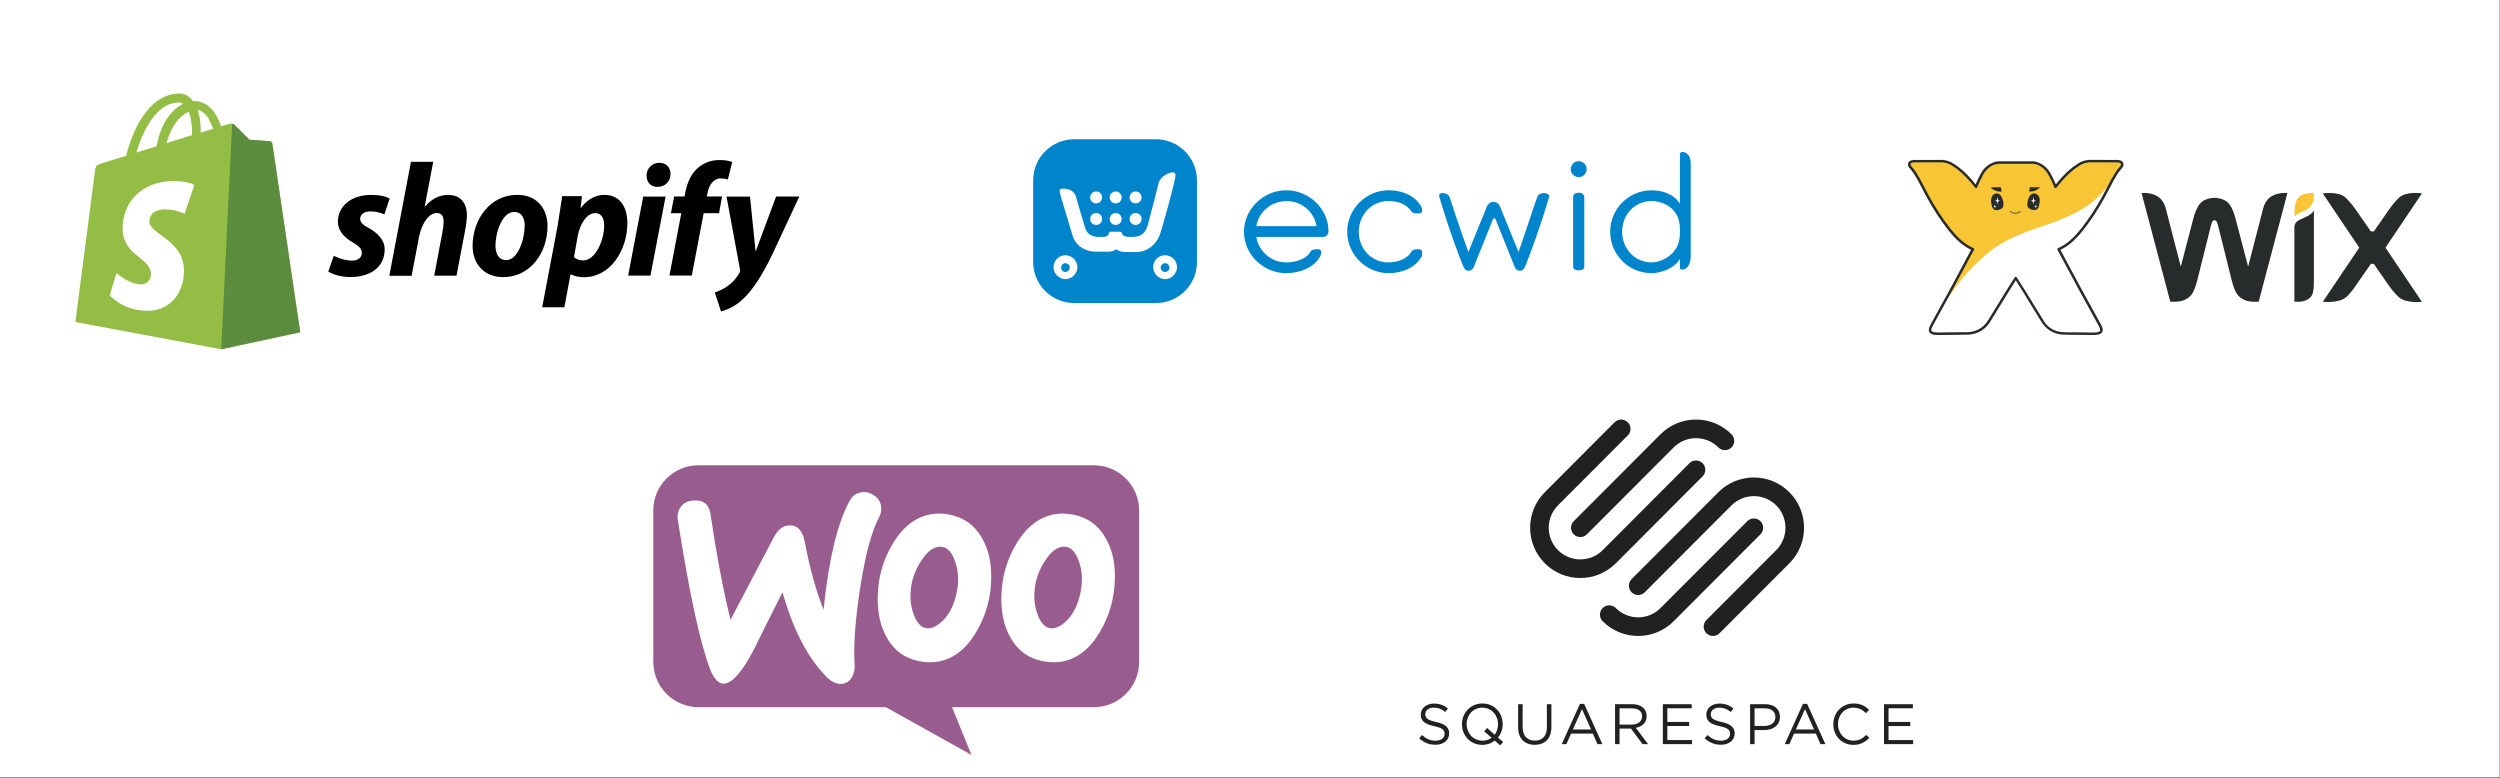 <?xml version="1.0" encoding="UTF-8" standalone="no"?>
<svg 
   width="347.04pt"
   height="108pt"
   viewBox="0 0 347.04 108"
   version="1.2"
   id="svg81"
   xmlns="http://www.w3.org/2000/svg"
   xmlns:svg="http://www.w3.org/2000/svg" content="%3Cmxfile%20host%3D%22app.diagrams.net%22%20modified%3D%222022-02-17T19%3A14%3A36.493Z%22%20agent%3D%225.0%20(X11%3B%20Linux%20x86_64)%20AppleWebKit%2F537.36%20(KHTML%2C%20like%20Gecko)%20Chrome%2F97.0.469.99%20Safari%2F537.36%22%20etag%3D%22KBCVpKAVFvhlhuD8Csxo%22%20version%3D%2216.5.6%22%20type%3D%22device%22%3E%3Cdiagram%20id%3D%22DHeSG378a1_kVOpCohoJ%22%20name%3D%22COMPETITION%22%3E7X1bc9tWlvWvyeN04cZM%2FEgLlAzFAEMTtAy9SZAHIilZrogyAfz6b6%2B19iEpO8l06uuep66yCwIJAueyr2tf8FN69thf%2FH7z9b58uvv88FMS3fU%2FpflPSRKncWQHfDLok8nPE33Q%2Fb6%2B84uOHyzX42f%2F0H%2FXvazvPj%2B%2FunD39PSwW399%2FWH79OXL53b36rOb339%2F2r%2B%2B7H%2BeHl4%2F9etN50%2BMjh8s25uHzz9cdrW%2B293r01%2BS%2Fz5%2B%2Fu7zursPT45%2FfqNvHm%2FCxX7j5%2Fubu6f9yUfp7Kf07Penp53%2BeuzPPj9g8cK6VJOPXx6zZvLrh%2FO3T9uff%2F4y%2FlL%2Bl252%2Fnd%2BcpjC75%2B%2F7P61t0506283Dy%2B%2BXj7X3RAW0Kb9FX%2BuH7nSb799%2Fn23tvV9f3P7%2BeG3p%2Bf1bv30xb6%2Ffdrtnh7tggd88fam3Xa%2FP718uTt7enj63b6%2F%2B%2Fw%2FNy8Pu5M7TB%2FWHX65e%2Fpqn948f9X%2B%2F8%2B6%2F2xjfssHTsOnUfgEt7rZ3fyUTnWanD9%2F635K3vaPNtuz395VyfXwNru96l%2FaMVrfvPsQtfnTt%2FfpXXo3TNJymHxrH9tv5Wa6L8%2FejHeP7bp4d%2Ff1%2Bt2Hp9%2BWRW%2Bfr4uL%2B4ebq7unuzxaVzh%2Fd%2F31%2BtPd2W3avSk20648m%2BK6Dt%2F9tun3zacPT8XF4k2xjcZqyPbVWHRlvX0p6yZqltlY8f90X%2BT4bfRSjrPx%2FTIb5nW1saPda7V7v5kO7%2BviZZ639nfRn%2F59exYN9v2kHPyYlPb5LJvjXpuZ%2Fd3sq7X9XS8yu19abRb4fl%2Fh%2B7zgM6t8ltlnQ7WMertHYuMcy7HBb8dyjc%2B6oeKxjd%2FX5UtVYzx2HO13fn6D%2B9VN1gx2v7qJ8Swbk%2F2miI%2F35b2i9%2FXMnt2k7%2BuFXWvnnF9j92u7Cr8bu52NIarWUxtXk9gcR7uPjTmbzHOuix1LrRXvVdjfZcK%2F61VX2vpVY1XOca%2FNoqvs2nl9%2F2z7YmuyyIocY9%2FaPkzt8zbCetp8k2ac%2Blrb9fnK7l0kdh7pvPXzYpy%2F%2B7p7X3d2r3JXrrN9WV9iTLE9t6823Q7H95ty9DXrq7V9t%2Fl4Vdbti%2B0PxmvP2UYl96XgHOZ5Z58t%2Bjn3s01t7lgzW3e7Z91hTqmtL45jubQxbmZjdYZjM2g8WI8W4xnn%2BfWGz%2Bc6tS8Vr7d7YU1xL9Bh2tizu0xru4qK3NbuytZls8U8sS8pPrP12dn1WbVp%2BDsbn%2B1XGVUpnjnDuu18vTekTeMde25UYjx4dt0lTo%2F23SK1MSSYK%2B5l%2B9zZeCPbE5ynZd5h%2Fyei6Q57YPSUpfMlzptxrvmORld2z21crqexHUk783o1fF4X3fXjw%2FOt8WYxbuPmsYmqofj2Ax%2BuM67v%2FMzmJX4B7XNfbDyZ0Sl55%2Fj3%2BTNpJNfa4Ag6t%2Fmltu978lrdDeJX8FcBfsTexrec92qwsY%2FcO6PH7%2BnO6Stx%2BurnF%2BVOe0%2Bewvhi0sqmAw%2BPtrb2WdmX6ZPJo%2Buvtxf7N8W6jK%2Fr%2B4cyWa3fj9kv7cV5dHP2dvvb8rIqNw3oPinyIiLdPe6xZ7ZjRWc8tS8fcb9uwJgrjrcdIB%2BqzUy0sCnx3EQyxuhumO45dswF9%2BF%2BFaShatMmlGXLLCsH451NOxH9rUCv4TyBHLA12Rfk4y3lm%2FGu0dzKaKbdGR3sq5zyILY9GEk7azx3Zc9dJeH6789vTUY4Pe3n70rKLo6rbkG%2FI%2BUv7pnMwKOkceMbyO29j1v0uAQf2cw5t0XPParLVLwxi47nJrfyFeToiD0pKIuM5vF5XcaF8QBp43BOXo%2Bxv6LnNoN80Br5359O97V6vH5sfthTk7n23NbWvNzbnpIeq7GD7ogks6UD%2BBnlotEOjptOMn8Dub3CPPecv%2F3O5KSf391XoGXy12yQbpr2kgeFfbYYyqu93bvwfdtGLZ5vsohysCYfJZJzqx70ZefG3w2ebTSwyiTfVrHrgEQyuch8D4ZypI4buJ415YTRw6IjT5LfFyl%2Bz%2F2DrLA98b85l3l%2Bz7Wg3AIt1aVovi793OQV5dfUaGCK8cWiefKhjQl83KSV8YrtS2LjBe1PKtLULIK8CjKxwvXUHzhifUnnmctHm9MCn0uOgt%2B07iP0nO2d6%2B6CtGV7Z39vU8jXkrptG3GNTAY01J9lAr7hGMErxheU%2FfY88d8C%2BtJ%2Bt0ggm1wf9pC5RltDWV8%2F8fp8G9fQcaYnbO2xlslNzs%2FTW6wjPjPeMttgMBkc2d7tDnvAdS0xnxEyGzLc5CfuZbLQ5DvsGeNDky%2F2%2BwayOim531g3fhdRtmGMm21PGeu8gfWSzJyl9puEa35hNGy2TZXse8rHM8j%2FDxvIolJ0N8oumskO2BSQ59B5va8B1ju1sWO9R62xySEeV5TDZg8knx%2BjCeRUkb%2FdyL4hPWLdeqM3yY9Ndzg3XdaTXtdcH6e7DjJ1lOwrUuy9jQm%2FTSiDzjgnyEyMOZ0fz20PZp3kTeG2WLm3tYG%2BHUEDZr%2BQX0yz%2F3y7lF4p8i1sKaeNaVxSNkPeTUH%2Fk8Pf1Fu8f0%2F7AnLSaNyOSTWuusCvh3PoNY0Xettkv%2B1n3oa9p3yvZJuaXYZrtnvoUJMPmH%2BmNV4lmP88v%2Fz5tjZdsjG7sD6Md%2FD5hnWgrJ5%2Ff34BHplGxoeQA5RloPEb2UlRmexpp3Kda6xPIRvQaUE03Y230PV1h%2FnFZh89wR5tB%2Bi0w95l2sfrDfaqFB%2FD%2FutL6p92mB%2FPba8WRj9OW%2BCLEWthtMzxb0fNAzTs57TRTKbVjfasPr%2B3Zxrvc%2B3GIGNdRsMWjE1PQ9fI9jcbuyH90d4yHbeS7t1QrgwuI50PwSO%2BX1zHYqTclO6DbKU9KVuNtmEv23yWab9o60Kmci8r0Fs9Mz0DfYt9XCXUN6Z%2FyF95Sb7C70W3BdbVbN7LUfqgA3%2FhWpfX5ieM007rhf1opZOXgdakG27OIG%2Bu78m7%2FK6NfZ320qMz0ff4AD39Ynai0Qbs91nQbe57rOLP24i61Wxn%2BGFxmRxkyuD%2BUF9izRKuZ1%2Fm95C%2FO67NqpvQdr4ADU4TzekS8icrD3xn9EO9d6DjoZFNLrkxBPsCth%2FXymxDm7vRpGzgimtFO3TTYuxmJ9OWTBvK%2FxJ7kZTDwVfE%2BHHfnsdEuruCXeJzlu7c0t%2BC%2FWmf7cUvM9LVjWxy56EF7OkBsuYGeiRfjJLDzcEPIy%2FV0%2BzW9Qx8oGpz%2FWTj78vx%2Bhl2gWxa0EsL%2FZRx%2Fa72tKVLyAZb%2Byq%2Fe3pP%2B85%2BQ5%2B02R0%2Bpy5rolvubwN6MbqbpuUj9pn%2Fw%2F5jb5JgX9iz4XeYjIdfvM20D2UmH6zJJKO6BOtra5TB9pNdBHumSdzujUTvlzaXLg7%2BRgO%2FbTl1%2BezrT%2F9l5vtk9CefZ3ew8WHvkPepryOOtYbP9fEZtgP0sfFoX9b3PuciNf%2FFfJX9tza9%2FvJbB4QF%2F946DPP5993n%2Fjvc6n8BfeIDEvXYX3x%2Bevy8%2B32w3%2Fld%2Fit18MrRuziAWfsjFhb%2F7J%2Fdn%2BBgv%2FhnNw6%2FdYdbHyEm%2B8NRpr%2BBOKX%2FQZxeI07GGa8Rp7z4Q8QJlii%2BM0%2F3y8FzeJx8u31cBU9i1375%2BHxdR%2BvrT9cPt49vttdnhY3zt3dv7%2B8uuu7a7l7XC%2FBKZ3T9Yjy1py9G%2B6OhzwpZZzJyFE9WBf3YWQkfwZ5uvEn5DvtrC8wB%2Fu7wcYNr73LjU%2FPl6E%2B8gBftPsaDH56AyVSrEnIMn0fgJ3uu7rfmdendprB7fPy5WL99vLnqn21lNmU%2BzaqomhXrXzCLi7a7e3d5f%2FulerxNL3fmIUXt4%2FlLm%2FQ2u9WTPTn7dXmCDkTXFx%2FWP86%2FgF63uZoNQD06o78Bm8VsWvigphPMVjS5TTkHHQo9CZlNe2YLP5qyGfYvbUjqV%2Fjwrd8LNj7kKbGaTGvZhe9lp%2FE3sFV0hGxxH4UYA%2B1V13elnv3ivvsL5dusM5lLjEC%2B3pK%2Fg98GfUL9oPFxLtShJX1r%2FKaA%2FpMPNCsxPtvvBvOfcJ%2FX2H%2FhdLQVuC5b2gm29zzCFuV4iYPRB%2Bw4dtCR6RjcT%2F7UtpvbfuNoem3E2tmcY6yFbH7o2G2wQTE22S22HrpvwflC1kIm23zx9%2BS9bCNb449P0OX0y%2BATLSGHuZ7EGYRl3f0caKj62j5Wz9fLt5vPRg20IIeia9Kt8Rn4srAjqJyI0ubm0%2BXm9mJl34MPZ%2FA6jNeqiVFnapQ6gH9tJPTcm%2BRhaJL%2Bwb7P7PMBnGHXbD4bP1b2jHZjzwP3%2FBMjmQGP%2BDuj6WFf%2FJ0RicZ%2FGNUrTim5g%2FhWnkcrqgfX8liNotqSO1sIWYh45PVAaIzDalgKU1DNQItyLe8FVC3LjRqW1GTUEz6jR6vrsoA29b7rRCnIFaCsYHGe%2FM68PHhXEakLliI9Jno0EY8pPPxFGHfn4%2B00XuwEjjYPeOjU7ER%2FkwPFg9Pqk2eCA9fhs%2BlhTuQGUjZ2cXoYnyi52YX5HH93Hij17M0XSvp3H4bmajJeP74Zbm3fXAI%2BN58%2BPPyaw48tv%2F6hzNx8hyXBdxqmg2RG6z5i40eT5WufCe0ZyiliA45fwaca6CcPXMEX%2BbILnBNb0ffgTXzedrqufZHtunW8BL8D79OPMfpdvAgjKihDTV5hJ3Hti7DkwrHKLeQi8Tm7P2w5yK8J8XnK8O1Ossp2p5aOoezV39Av0WoEbsf%2FCec3nsMHpEyp1u5DU2aXnMt7xlVafz5lN3Y0M8qK7H7YsUAVqVMF5uccYLv5qemxBvKBWs5TnDOFXE4DDok4kHNUb3rUnvXAmNB7yDbqnkBlxCt72Y%2FfywLEVxZBFgD%2FddlR%2FIgTy8d7qR4PdPCCWJDmcZ7Q58FaEFtZ7aQHw37PsO4RMSNhEHtwDXyW8LevudsV04NdEfZBupC2MzHH6jDHabh%2FcgduSUpgSNADWLeOY4VfxXub%2FloqhlPGwIU%2BOIZLrpMvjXMc4ZNzbrQv7LopdSR0InHbtTAZW4OBuAulE%2Fd9dPoOdLzn99RhhdN96%2BtCfqHfKryI3K77po3t3eXPdd1S59GeIg8GnGYR8JqOEtF1tj0nIV2LJ0bpQuhw6kLSzfuN%2BVbwG4134ZMwXrF2%2B2Ap22HuEtZ%2FD4njf3d%2BLIP0Es3xs4XuM1C6ThQ32hM3sr%2FtflWg0cH%2FR34URs%2FYjfMRsA39HQtX4P13oun29BhoqtM1JpO%2BNIqlkacKt0%2FMDllPyVuSGy79KUeIWw4HqRt40eYyv9hHlCMY32MZtIfGv6FNBBoEzQ1cZ6OHW9k%2B0K3AZQbJK9pzL7TzDnZLIV6iduFYRtEQY1f2TJOHtkcY8x32j%2FGohf%2BHL0u8BzyYfN5iL8krw2JcgQ74t3gL4%2BFaGC1f1xVlB2TajLKtGcsXYRCty4ymm3PdF4FmUn9WFjQY4wcBT3TNTHtNPAmecF3QuM2qWKFjphPntZSywp5xk8Muud9IttA%2F370XPi9c70zxHftNLJlRSk6v5XeYfCVOUJi%2F7XKecQPhwWVHmsRYyIeN43db6pNCcdCEfovdI%2Fja1yYD3yettCr8L%2Fvr3%2BhzH%2Fzp4HNn2T8mP3rdSfKPSfKj453G%2FybHO%2FuP4%2F3K8R6qfAtxMqnGNqnybqjqzozdoru5%2BPj1OrmP6JznXcpr8iYuN0VUjmZG16vvHfQXM7v25aYcAWsZu9t1s6EcVwjjgkTt3itAgnhWbyo4Q2oIIel6NRDCyvGM1b7adGNVb2HK79vHj%2BP1p8vkenU%2BthcfN3fnl2acP3wzNZ7VVw%2Fbq1X89Y8c%2FAIGXIwAzY0JChMAYzXe5%2BVmYcKoHJSIUsTueCsQQBAfv%2BuSMm3SOUDK%2FHzDRJdBgSUyKcFZv86cYSUN2Aw3CG434zKfxRBypiwotBgMMWMDMzZBAmBgj0A%2FA4%2F1fRF%2BB%2FdCz6FB4vctDs98X%2Fsz1%2BE7M2P9twsGlqZuWLTubK9kYMHgHFemwN6%2BAhbmqyJejPcXf%2BT0wKxbITQxEJK%2BoqMQCzrfpoJYm0hmMtILCE%2FaahKSHyqGU0umC1T5zEZhJupYJIRp8w6u8L5SWClCGIWwPsQYTB7bCaYtMJ3FaKqWuVABolcIfHKbFwxr2WoCdpzY%2BADtZx6CALweCQqFuJyONh6j3w7pQXAXI5nGq5Swwoiwb4tQdobxVRuYqB2g05HHcdH754NMkC6iS12XCNnGVC%2BmSuag4xEh%2FW3nIeAd0hGqvNT9N12s3Wd4v2cayGguBSDXjUKCVc3QI8JVHXeYzpu5aUojSOYeUlbonWGGoQREYeqtGs1UqIuekEO9Cms9eGpL6vfv6Z7kM6UG1SWPxtNJmJNCBISQU8Ittq68Ni89nYmm7mRe0yzeY77axxIqazSOG4zq9%2FN8RcpF%2BDWEXStCR80eqh1q00OrMUNQI%2Fa6O84f8wHXbKYTrv86jAVhm61ScRCCRLhHUMcgCKrI5oK0Bpogm9VINbtZ2TNx3kYKh7Z7hokRLmaYQykCRjMw%2Fwa5VB3DeBVD3FukM8BMT7En5GBIDphxgJrqLbibIcySdGbydMl9ZmoZ%2BQhAAs7NLFGKF2h%2By9Qjpj9B0vA6mbIVnHKYUOMWpkjMFKszpvP0GDdDDcvDHAaEp%2BAi2n2xFwPCKjDFNX%2BGWHuF%2FEoPuZdwJycKW9M0Q3gsnWtsTNPSnoW1YrqKTHvjf6UjtQOABkqZTQnTGCbKiNQepg5gLEg5MNqeY4%2BCRKvNTUGqyGYlczRvGc6y%2B2VM7aibnfOAXVPI3aKJ2SBlhzpLrm4HyUeYy%2BgDsGJEWQUaQyrPEnNf9IIiO4QNkQLYwyVHCB8hKIUnWu5FOS4ItMyZvkCwxPZ4JbMz73rSXw2ahvnZIKzoNBVkIMzzgmkAxgex07pogeFTgh%2FQgS4bmYKHucWFjv43w0ETuZFIWyx6zaXYE8JAagFolusy65SKNtsxHLqc%2BhwjzDFFGNTnuMMckU4BbUHoAPTMUDNC1pD7HeRoRH1vNM455OcMwzNcCHnNlLUiESAGvXAqn6Yx3QXMEZDJYPysvTBdP1M6XN0eZGSFcPSmDfIuQ2hN%2BqVUSla%2BpZmuMa0ypTAg%2FI0Q02LnusL5P%2BifKMivROG%2Bw%2FkE8tch5qRkiNbWqnbaYeibZjxC3hPKZ2jwzXG8to5I7ZA8wZowDZHy2uydlfNHq5S5ulVKD9xdWAxKoWKqD%2BfFtAamBYX7dy4HJD%2FkVkWCnqlXfR5Tn9fhPMzrME7QyfxsGvjeUzyM5pjOCHtripSSAamB5eba00AWns6FNLOtp%2BzRkgDUkyitAa7sNNWablPeGzyvVNLAn9CLdIWRYjZHeuaSblVG%2FcL1Ax1HgY47p%2BOd03HHlEW734E3GYJF6pBo1tZwwvTMNfijg04bXS6Bd0THtAO2TMuDlVcifU0yqXOZ1LlMOtgYLpM6l0meCtZmkoVT6QTMkSGeZvC%2Fe%2Bo86C3J5wG86DLZ%2BGWBfY8lw6GDlW6EuZgePfIm0wdgLwS%2BxBwXgFR2h2skj3YujwjXQB7ZtXuGvT8xXZWpEdA3x%2F1FqBsWYQOLMaM7nMMqBJSxhW6Gjb%2Bf%2F8Cr3Xe82p3y6qi0RuqdCHoMNK1Ut%2FaveTX3dA53xY0%2B6TpXSC3wc7j5IQUTdploOshApDwzfTqeUw%2BVqVKHmpT8NU4Vtkeohvq9kZ4ZYb8Fe2blkNsUOjdVWgjDVIN0eEgVWEwAIdjfB%2FsL98dawlYJ9qrbIP8Ur5IPBCXsj7bNiml6TClHiMjm%2BCrVV8G8%2F8vQ%2BZvXXnwSTf4R%2F%2FKDG%2F%2FmD2Lnk%2FQfoUjmX%2B7FT%2F7jxcOLv%2Fx2e7F6Uzw%2B7K6Hort7fHi4iy6%2FMZCGRGgEl8Gxpk0reDLyBeEh7REYMS86st%2FbGFbpedx8unxo07f3TbLqfr2IH26v7Hy97W4v3ny5HfffjlcfPEWnytvHNy%2FXCDnTc7RnXHQmPd5C8sdL%2BZz72%2BTh5e7i4%2FD%2B6mNyfTWJMEf%2FHYD87fXV9QhA%2F%2FbiYb8SUP8V92uWP3r2Pzzhqnz3RIj%2FfVI933x6u0AKPCGvi4%2BPrX1uK8s7v%2F%2FE%2B7wpvnwcbs%2B6TbNEiOAvQkvmP5ZMDzM%2F6SwazTdFWlv66%2FKtacbz5%2BslSzoSk%2Fv9r69HekjON09iHdZmBkzBLD9Y9UgIbRG8ZoKXSWYCk%2FOcgfh%2B7sl2REfCOTXVyhMnbU8BbOdTJdPmZeyJ6uMdvWCTYFcM2MTlp4a4wdyfNXev0GZGS8TO5WHZnI7nsvCDRVGNrRKm8%2FZ4Dg8uv3PNP%2BtvmIS96u%2BESUzMK4CVtFdS%2B7avkr0XQxSUmGV%2B%2BYQEzdszzHurxNX64YkeygaJSW0692S4%2BRUszunk1pPB3MPal4%2Bc47765EUadUsPUSjBjB6xCkY6Je3XM3nAdn4T7vXl6w5J2KbxBBJvOBdKfVs7Wj3VRae50XMso%2FlFB2C5rx6JjPQCnAsmLzPRCwVHsDC1j3013nmSMhP4ehY1MIm0U6CjnrkG5bGHFmchzCh6qOr7DQOCSkQ07VB6giq1aeZJknb%2B4Skkjmqs28HHmpUJxmqazpMKq7HLmNxJK7PNlIi6iKp3kB2XsPgjWgJKmu%2BrzYPm8FgKIA%2BIwLhSAghQGV%2FrcN6qoMERhcZpgecjE%2FIQ3DDvBgFCzmP0ZE966otBAHeZSasuBiUfBlB9xQIyJqevYX3NRAsXe9AwE9Pn1PwA31cYu1kVDDZE5SOTOyM9Z%2BVWJFOMsC7aE7O8AcSr8CPQ4d6tF1otvdHNjjQOBEZhbXynxPvNx3sm28OLDEdP6GPC5hn2%2B4MsMyI37pW4hQRv4nAOnsvvXq0%2FrVUkL%2Bf6vpSXAivXz%2B9G%2Fb70ZFhPft6U3eF%2BQO8uGGRMKobiZxPxXOEJhJyLXUsPcKLCONCrB0jzZlShjtOhPIDEPbC9J8lOyrRhgilkEANk5ikrOEN6FA%2BtwzkTQkPgZK%2Bk322nZOAZizFu4YWxcG%2BlQjyMi3htsQvJwvZ8Ry9KIECQUQqySq4FpOTFZVk%2FD8nR9cckjJVyEoUJkDVK1s2UDFCMntA8KGWhhIU40AMQ35IHxWdl78nA0d06yABguiuOWes9Gz3A7QmcPEeS%2BeCB9ViFkGXvRUiZvl%2BgMNKLD2xNr1jwh33qNb7Gvchp4tZmr%2BfxHOMeSmHhSMYdJLsocwZY4CWRzctXdFfC2%2FOkXdKxULtQEGjXnyMpNiZySf4ymyUlsjmWG5fv47nf4wOTQiubl%2BRVkZpMF4rwiYWZmcneHRPtgyyedcZj4fcfnyiz62lKXt200BOxCj%2BmoyMUSaWCUyUI57SwE08wz4BqlSpEPZXRL%2FIQC6GCo4pB3APDuY25iz2BYWRhpvGOFw6d0Gj3FzS6fU2jy1c0Gh9ptD2h0fYvaVR7faRR7fGRRokKBhoFEnSg0WLylzSak%2F96TwSO5nlxOOf916EYIxTuUSYN81AAesXE64RFbvX5hkUp8OAOCJsXKymBLi1VCKpzJhoXjCCRPhCUd1SeNKui0oFB5fzS9StQt4h75EnySkism9SvR3rUjpEIom5thKRvGwfvY79z%2B6Ax%2B4C0a%2Fxw%2BUTE%2B8t3dFmfJ0T46g9PTKqu776nTdfF5TCHXgfCV29VWLwJhamwaabBpoEtNvmX2EXvDnbR5Du7aPjOLmLyfuBHsycHLxKauCeblEq8jyolayAxJpXMLvaiYZ6zWKWSvB9QaAwZIVk02yt5tB3MXjq9fiBKmJcHvY49Fw1PJ4oIYN6rnsmf9aoXPzWJEKbOixg7LwzgfsXzgOjXKiQhyqbixcSL8hKtQaOivHwxiPZpa4Fvek%2BocOTnYI%2BMJ%2Bc%2Bfy%2FUqJvsUIwHmtiQ12n70taCTjXbRONHVKTZe5IXi5i1HrOIKO4XFjsLzRayms7fvdKjccnEgtnkYEvS3lFRJ4o0vNBahe%2BU3bQfhSBBVvMa0xFXiiZUmyMtu%2B%2Bgtcyvn6h%2F8%2FNnL%2BYZWNz42FFHeXF%2BJN3UYnw9z1nYu%2B2CnH2PyC7XrNt7NHGc03YHYjRLVBi3TcUvzcToG%2Fc1%2B%2Ft725X7EmzXvcu3%2FtSeBFJHGTAKGbR99iKaWR%2FOb8K4ySct9gS6Q8UgF0DGVpHs4pUX8U5dDmHNp%2FtbIo2KjArJZEHpAH0Rjm7zMUpW5VsWkomuaHf239mfvLfrldhtSR0PzyeNTBra0kWiSBUiDkDkVokXluHzXr4BCtGmsBN8jB2jGShaaSgbXQfUinwcngN9Y3uDZg6mX1TsVj88h98qWrCI575OfzCXvRfN%2FtlcpNOwjn84NqDybaTIThsdC8cQOVlkXEeisEWqJKPC6YPFR0pgyz8%2Bl%2FSHFPGqNtW9xtB1hyMLfsNYtLbQV%2F67Xgip6YErRrSEFvM4O5zPaf8rEapUQbjvgR8ZfcLeHD4PeyN6sHVGwpHRfqfj%2F886v5rbcZ0h4y%2F2O79vWgTaTWZ%2FsoZMbo3m9Ptnf3Tvk3Vznrgq%2F%2Fa8kczkBZcTs8HCfiHiENY90Pd393Z6V2QBMmX0oqrej0TYK8jkw%2BczFa1xTmh24GuL0hLS3%2F39n%2FNd4M0%2F4xnfg4t9oOXd%2F0bLjMjkbFjCNf4z2WFH7AWbLJRsUDDVMfkjGTU7GSvH1L9KAkurxI7%2FXtw4%2Bb7k6k32j1%2FSH4HjI5x8ih3%2FnP2bgOP%2F%2Fg9w%2FC%2Ft9BNVzIKcsbONOuJsD%2FUBTK%2FJvUoVnSJI5DSIIhkn02AQ9nJUpqkAohB2K1nZXTHU1ShTMy8Gr4hVeEmheDsnEw2sjB3paHml42qQoWFKXt0H4oZGOdNm%2Bmo4VaoMXar7wVLpAgjFORix93mlApGmSckMZoSGjvM0ITv6dRM6N%2B%2FKXXAcpfhp9CDEu29q3ZuhzqNy771qfc%2BwvsYYocL6VNhX7EJC5o4XDCtusS5%2BPAikWKkD7USdVlrvVDQN1eU%2B5m4Ma6mOS1zLicJ5NKKwbhMZqttRaV5t73MZUVVbErxuuA6tQJ%2BUVePqNBNX3PsPrB8RsM11mZBGZKDDIdezEZJnmha6WDQCmWj845prdwTgJMIx9kpvV0xSNNO%2BYWoYnR4%2FhjVB2HOr0N0G1W8ALgSmmkEooM4r2AAIscOBwsbmUNz3Wq9GKVGsEkd3lCJRCpk5KQIzGF6eX828M0AhIM1pSOlDpPfIDGUaZ%2BzAIaBmD8fBnfSIXSbqu%2BcyVEzns6Ql6LpID10vdD3oa6RzR0e4TFRNzS4NyYnxOhKYkfG9r5AFjrQKga7ggVSpFuXgc0TYd1I%2B7gMvDQLrpjpXeNRTq5pYaWSX9%2F5MpuEd155V4qN4e5o0SP1CVxHnfYyfShX0MV57ClTjoX3QPEAOnyMUqq0FOnZUBFmmDtC5MvU9pfOz2aaqwiaAlhIMqluFWQnglu4cfUSVtrp0jN75K18p63vTpaLrbaKqCO9m5GlvJQMBDs7X7ILRV56O5d2HRqYEko6CEVXIMZWzCHmhlDqGmaeTiukrRaL5dnLYBdYIIM6RYU4wbqhIf5RHGav%2BKV9bpHQNAmVNpjEJlh0XBqavnLkTjYRYgSbujMpxM16MD6lBAM%2Fze%2B%2Fa0GYHWS5gW90x3r3u5mO0je4SP1bfeEa%2FDN3qOYA66JLSqCMX%2BfCEZuW8AXBSAKoXmDk7dklgEi8rQTOmxfH%2Fye%2FNwWa65MjKIlSle8CHXZFidlChniKgvVfHsqkDggTGMxr7lIkAfzNfA9DhgnqFoNMydHyZRbdyJlwmdXHpncQEHL4FoI4gHO4TOmH1J51c0KUrOf79YfTvR3bWQaWG7U%2FDgFqrACAAAuoNpCUUDgpiXLOEYCZTPZH600UEtHIau5Ec8kV6spaZOsgUblhO5ZifGMPsJMZ5biOOgV3CuAaROu41tAm4juo45nxJXvX91ty1jpfkPXVT6%2BIb6dSeDmroxHN0THqC3ba%2Fft3QkC490HHoQHHcw3n%2BcaO1LHaHNdZYeu%2FQE%2Bv7j9p%2FBQTxfUR9hSAhu8phXYx3HgGqYZ3DmvBadUjLUc1LOY6AKcYn2sC%2BLf1e4KeaoK7x54d7BnIkBw%2B6ikAq71tOKtJHKV4fwJtM8RL91lvIzphrJcA0ed1pkem3lEmUwaffbeg0jnPKbf4%2F2eNinB8CFIV3NDn9vsmQWF%2FWd%2BiIJ1k%2BIn2siBRgQFoM13iUo%2BKdq%2BrFyT0WMUG90VOJ8ladpoYT3kWwnPLZO5yNHpRan8yDfHn9unL%2BcTZc2178YVVvzAS7gQnucvvAEdRmRXJwz86Y3Ldjyj53oMjYN5G90wjFsf8dkvq4W%2BP9MzUNqezjRhxbiAvyUiFP9cuLCDFdUfqc9GXDbs9GlgaMro02oKDV2HDGJ7MmdW8prVnLNbq0Qp0lqQ5JZqAMhiIUWpK1AUofKSmUsJXheSHR9hZad2QyYKb%2BWurBd%2Fgt%2B%2BJF6kW5acktvF59NseQmlCy59ZUoRdxINdmjgQ%2B9bbcq0cYJV92kBaUXAV7KbokTVjvDuoYfF3Uh2aYo38BqbikZUArBkmX6F%2BIORIymYV0h4M7TbhVUoqhGaOe0ENrUN%2FQaeJ9CHeqL%2F%2FrHnUMpYwLPGfCfWVt21R91uqV%2BiWSa4tYWmjhtYcLX99tSgt59P5dSHzPL%2B%2FZQ5ReyEEyD5T8JhFk%2Fbs2POGWCntCLchwXxd6BvjvERpluIxSm2lC7MsVed9MhP28XxnTSmB9x5zLwH5YrtmgZWTlkOZPJZ8sA9xXFiot7pmkKuny8kl%2Fn%2F%2BsPhRI2UC9%2FixrFHpQz5nvJIA0UEhdKRV%2BOp03eJB9sqDlUGgxVdIea%2FYoiZwHi1j0WzLFQz3ZFoNqEI3Ok9mfSELs5QN5miGoXFaQ%2Bplu1bdSfeuMzwjLOET0yvIn7zAEtgy9Z0vB4vi9LLt%2BTouDfKqka0n7kTIK64xQTU2tkcrqbccTrdGzf9CXVz0zTUNebk1O%2FAHtdu5VF73DjIOkfXEq7WlZyXKeolfpwAT59akcVPKmkv%2F34H%2F24qBmHl3LLE%2F3FDwOGVj6XhiNMUGe9Dmo513g91nCnsLoZUjedAtIfWtH9akrZIktZWmLnrlPg68lElRfGEJbHuShLFcWAnXiWe5Px7U%2FysTIrcQ20txKPaf%2BeA%2BPAP9PeIzy0OY8EY%2BRjxjSZgEAeaijl1td7Skb1SvX%2BeQgC7Ne85T1KZqltT8GWUdZzNAq7%2F1aHsqKwX44vb%2BSiYcODE4zLpOmiem5ozz0NBBbT6Yc4LqaieBbpFnZnKpneR8ldY322lN4Tq0MhBttveefhBCopyys4llPba8iJO9RVUxsjLBwXuavLM6SKIin7PQqYJqdfN9l7IVan5NePDwQcZ05ByALRYBaYRW5542CNveYx5l6zLDHJjwR0o0XSXVutV3eU8ciETocD2NYje45jeotqZQDIC0qyNqG1Cgv%2BFIvTITnGtDbGZP%2FD%2F3TSiTbU9bSooyqgKhhTqSNxYvC5JfPHmYdFPLj2nqi%2FZTWP%2BwMjIuoQL1Q0dgrVODQizD2emvcJxwPfKtkeOM59CkcyQdaT8rXae%2FohHtDRBQm1PPsaUkaT91rhQ64Z4EFPd7ilIcSwOe0bSjP3bZh30Ly7IR91MgbxSA7ais5c%2BqhsMfcNlNqwDQS3dHGEiJAvi4lZ71nAAuRKEMZWhX9jwv3slmvPimjfcTnI5Ux%2FyDUR4VO4wElWJ6iBEZ3NREi90LanRdgvKh3bPCIqDNN3t%2BBxyPt%2FSKEbU2u3G8o87kGzUS8MA1h49FD%2FKN6la%2FUJ7UWujGvHWXIF0IZjrzBokjtz2zi6Sh7s557FjCoIGA4eA3LQ683zG9oPIyrZ6HIYaXa%2F80MIa2Maci2ny2f03ivPvRdhM2kYsoS%2FfHcYxW6i1506KkHTzkcA%2FrJXrbSrfm5etsqnAU6Ua%2FpfKEiAKLG7EUZq%2B9u6z1Xp72nnUXeZyI62LUIF5kMqk4T75Prx%2Bv1D%2F21Y4W1vScBZdbiBC0WnanAhLbvgEIFoTTBOyQ99EQj5N2N7Fecd%2BovjAJS9PY883CV93mnl6tUpHge7CVPyVMKbOF9kIvA60zn4r6rwHbw3ou99wmmHi8pJxr1HhadDKUKdGPRaiMvHzS6DL1AZ6P6It6PTtuwzwb3eIf2O8SUBW81exiM5eMePpGjsdvj2sMORXpk%2FvGeKZXqj3PqlxEpsDFOmLKR09eiPyF%2FjfSXOELBPrOS6yzDVsripg29zJEyoZ4im1nQrRG%2FB3oMbzqXbaHe%2F22snqCrSHbRthfvzgZHkyQT62vv0%2BuIpNJSjkgt9fQiCkgaUUjQhfqZsURdz25koyCFEX3Aqdc%2F3DPESB5eBN7wsOfUIyVMC1IvWdCeerkAzY890qEUWuofyaVKsjURH8wyyaJOaaFu%2B7Vax8jlUz9XAWbmOr0%2FRjlmsacOCVlTGmxUbvfDXLonok14sVdqeUgFI2KxUsoWeQNzuidqx1J6zr%2Fz3rBEAhLv3T8QqQdPqrDbfatGPmlYP%2F%2B7JGo%2F3Qm58LHTL45CuoT2B%2FP5MlPKHv0X9ak9oNFK507Jz%2Bg5Td1BtGkQykiZHotXpoP8QKbVue8wczSKuqzXWOhbjLyXECv5o7n2X%2F7BjLTDCIrJ76OOA8rEPSIax%2FmMKgh1rOJFqTi0qYV%2BESEqRqUKdejXCtxhR160%2FSrZqwnXtInzs3SM%2BoJjHwIKHmxjs9Xpb0mfbRxttTVpNb9dGA9lBfGOe6UUoy850%2BdWLBdw3QaEMeL6MPq0Gp2m9E6JWn3x5zkKpaEvXceZrJWsu3v29MTRUfTBZamQdLObhbUQ44lFg6X6w0gOA00fXZ5I%2Fqkvn2wI%2FU6%2B5FjBbx%2FUj38aevD0Qt7NnvZ3Hrg8lV1DP3DmuAmf66j91N9fskokT8mXL47ox7B7KqY4dCfYRikfsZYOnAtNn8xP7MpKaWp72i4b8vJ%2B%2Fm7mUTvZmLJ%2FwxiYKubpea3b09NeegnoX5O6z95LdkF%2Bk%2FcRjUA%2FrXv22gOPh2NIVWDkz4vn2N%2BHBfHHY7iOkTn1xed%2BCQPaEx9D8R%2F6FdHX6tDvuhdSy%2F5TmejMdAmKTFl%2B48fjGOgrEY2tiS%2F5utPX9QjTNiDlkdLaO0%2BpXvj7Iti7N1LaxUKpIIc96cSH%2BR367WbcS5aUqAC8pM%2FSuZ6gbP8%2B6tsLlYf8udtIXsJmmPq7S7rEMa7I7R5Fh82WvT0LGMwU6V6xvyciPqVPYSulfBT238de4n0fGVPRcaQcBjrutjPXirTSJXZfL8gPx3BfRj7VYztneh%2Bj7Mfj8fmMRHl6fkPbnjrR7TrKutjTjjOlwjc9UmWBX7XL7%2BhzfUhZQhrNKT0P3NsLyqPslkWdh30W39CuZNqhiucZfenwDqOIdtLy1D9rE%2FlZWItsOESc8J3ZJuRRyLKlvysg4LbgccgOpD6iiFmROPknNUtVXBaViZpwOE4rjAnrIf6lvF4ccQthMbH6XB%2F42t9bc8hAGBg9GY4%2B0UnWxnCI7Cmir99onT1Sc0f6VHR3lh3tcvrvwD893Z09z7LQwxANAxRho543%2Bx6ZCcxayE6zFtRXu%2FX9Yv98psPTFqIuXHmKfAc6nHgvaqa%2B%2BrsvemAZjLB6D%2FlqpO2VzhWxHA%2B9ZDm%2FxiNZzFCZVPLHiH17lDBSaZun5tfb5HCEDmEPwSJ1ey2W3yhZPXeMsKQsKhVZzqdKWx6P70ei3ap1Gvx9SiclJp7pMnbyncaZovUqNxtkI%2Fq7oPTeB2XP4N09XGOmeGenOHJYY%2FkHWmPJS5Sf0HbjWOdME2fEWRHyZBaF3vll%2FTq9UCl9TaaI3MztojY7sZ8GRIeUKVN4BH8a%2BfWpaL9MHWt0%2FTgNzR9cftHuUsbDCb7EsjjYE8BnUJw%2BnGBPxO0KvMfkNR%2FqPV7Dey%2BB8HdO9aelYPR3xkV28r6V4VVUGiUdmwUyYPB3wmYLV8TPMvkc2CfEYaC%2FV8xEuJVM4b3kM9t9bV2Jkayn4RiewXmpwVIxUQmfxzPGzhtJtMowYQMj7Iv7uiZHHItwrGzlPetaNv%2B49fIG9SiOlAWCjA5hopOjzY8URvqykRqm3NMW%2BSEexfUo1QSFmA1xngw0JWwS%2FnczaG%2BBNzYhJsbYB9%2BHJtsN%2Fq7ZS%2FfPtOFIByiYL9xXOn%2BCXBG%2BNpW8Gu%2B8Lz1jdcOhsH4pW1vzX3hJLUoJqFv2StNFdHHF9wSpT%2BRiFK5NHYO0y4Ep8YN6QFZBTxKrIJbnsYlZ7O%2BlQfZMzPICriHw6Oqe7yEhznWaocVxdZ4RpSYUp8fju5o8plKmN2eZ8HXiQtNeGU2t0tiTjrSH92fQHkPZt3TCoKY%2BxLT2xMvl60XArJTBAfwDGDkj%2FwkzWGj%2FzXDNEPyyclPKn9l4uZR89ETY4THbhzqM%2Fk0zqNcnG3QpWr1kUyLH3Au9Z2JzrXgncWg2Dxu99AG0nzkt74WrrWIvOx7UZMX0GEvuIINax6amkb%2FHK1XDr5ln7hh9Porf4D%2F78ZTfBmX8bD3TCI0qUBbq2SKPoGmUjHTyfw42njIBweN3AdsJ8c%2B8C3aTYz3MPjK6uBa%2BoTKS0zjdIH9xEXwq%2BeLEtlbyD%2BQbaU9y%2BeIebQ%2F%2Bi3BM9RpNXr8zzuzxx8XQ%2FPjOuIzvaRzYMGVgE6clbcFYemHhZYWeGcTMLOA5zCISjj4uVMYGHae07mFOOjK77AJ2J%2Fo1r058AC%2Bho73D0hF%2F52MT3vmx92fHno2yV5Zm0Gcal%2BxrlZ3RVx%2BbfyobCY3TVG6HBipdMr8ABiTentevMj%2FR1ExlqPVDiWYAKGPm2tQfhF%2BO3tSF75KiXx7TRhk1H8c4Y8%2BiCu%2B6xH5mZa13ZOm9iAvPSBNmRBqEjPxSKgbBLJ8ifKdSOdohaMoHO8ffkaKsyInWr0gVH%2BhSYi7sb985DxV6bxfkztikjTLb5NsfdWlPvFhZoEN4R5d6vaqsmz1mkXlJbI6y2eyp6rkKJXwbxv2Glu83oXz0nItGmMxYDIzB1Cu39%2F19kIf5FP4OKvbuxzwG6qwl%2B6b24pVOmA5lHHv80gbX%2B0X5d%2BS0x%2FR9NqRjWfRKuAxjR77PuXqtqhRtFRr99MLxvDGOyuPZjI7tG2uNUXhzp%2F1FGcVZmKevBZ4J3wSlomz8YnMK6yN%2Fkg3%2BKmFbmDPX9hZ%2B3zhzW9C0KPtSU4%2Bdlpfv59xDZtxGLnO0H2pClXpDoIxlVrShEANfOK%2BxYWIc%2Fpad8iEh5rq5HoWFlSH%2FQH6g8bf2juX2%2Fl7PRSiTD13noWcj%2BaSznZprFInemcV2nAlj4Rf7hOVn6odr%2B165D7mSjcrGiIj93t8rC2vRHY5HflUGttH5rfOU1mmV8R07bHR1mr3Fd8RNxLeLUXboQrFT4a7KVJrtJ5X6D9v1jOPHej9Y55hq4WXvK%2Be7bS89pExw910ib1a00%2FsvMvog88O8pz5v4lcpY6pspjgz3ilUZshMVvaTp9ydXzGWSpn56j1M8olTxXVmsXiGa%2Fhna9F5a4WR2clai05rAZsA7zq1fQz3OawpbRlm38ueXikmlG%2BFUeSlt7LQewvdpo703jjkgWyVJYsSbvTZ5rwXuzDvv8js%2Br%2FoZ3x4BXgoaEn%2FsKDl8GqhV%2BUsf%2F81QnZ6fKc2vzt5M3k6%2B38%3D%3C%2Fdiagram%3E%3C%2Fmxfile%3E">
  <rect x="0" y="0" width="347.04" height="108" fill="#333333" stroke="none"/>
  <defs
     id="defs14">
    <clipPath
       id="clip1">
      <path
         d="M 0 0 L 347 0 L 347 107.922 L 0 107.922 Z M 0 0 "
         id="path2" />
    </clipPath>
    <clipPath
       id="clip2">
      <path
         d="M 143.148 19.109 L 167 19.109 L 167 42.344 L 143.148 42.344 Z M 143.148 19.109 "
         id="path5" />
    </clipPath>
    <clipPath
       id="clip3">
      <path
         d="M 172 21 L 234.969 21 L 234.969 38 L 172 38 Z M 172 21 "
         id="path8" />
    </clipPath>
    <clipPath
       id="clip4">
      <path
         d="M 90.684 64.59 L 158.137 64.59 L 158.137 104.797 L 90.684 104.797 Z M 90.684 64.59 "
         id="path11" />
    </clipPath>
  </defs>
  <g
     id="surface1">
    <g
       clip-path="url(#clip1)"
       clip-rule="nonzero"
       id="g18">
      <path
         style="fill:#ffffff;fill-opacity:1;fill-rule:nonzero;stroke:none"
         d="M 0,0 H 347 V 107.922 H 0 Z m 0,0"
         id="path16" />
    </g>
    <path
       style="fill:#94bd45;fill-opacity:1;fill-rule:nonzero;stroke:none"
       d="m 37.793,19.898 c -0.027,-0.176 -0.133,-0.273 -0.312,-0.293 -0.125,-0.02 -2.867,-0.207 -2.867,-0.207 l -2.09,-2.094 c -0.188,-0.211 -0.605,-0.148 -0.766,-0.102 -0.02,0 -0.418,0.125 -1.066,0.336 -0.629,-1.828 -1.746,-3.5 -3.715,-3.5 h -0.168 c -0.562,-0.73 -1.254,-1.066 -1.836,-1.066 -4.582,0.02 -6.766,5.734 -7.457,8.652 l -3.199,0.984 c -0.984,0.312 -1.02,0.336 -1.152,1.27 l -2.699,20.82 20.234,3.785 10.965,-2.363 c 0,-0.02 -3.848,-26.023 -3.867,-26.219 z m -8.223,-2.008 c -0.508,0.168 -1.098,0.336 -1.715,0.523 v -0.379 c 0.02,-0.941 -0.121,-1.875 -0.418,-2.773 1.027,0.16 1.715,1.309 2.133,2.629 z m -3.367,-2.387 c 0.336,0.988 0.5,2.027 0.457,3.07 v 0.188 L 23.125,19.859 c 0.691,-2.586 1.969,-3.863 3.074,-4.344 z M 24.844,14.234 c 0.211,0.004 0.414,0.066 0.586,0.188 -1.477,0.688 -3.035,2.422 -3.707,5.895 l -2.797,0.855 c 0.789,-2.633 2.633,-6.945 5.918,-6.945 z m 0,0"
       id="path20" />
    <path
       style="fill:#5c8c3d;fill-opacity:1;fill-rule:nonzero;stroke:none"
       d="m 37.484,19.605 c -0.125,-0.02 -2.871,-0.211 -2.871,-0.211 l -2.09,-2.09 c -0.078,-0.082 -0.184,-0.125 -0.293,-0.125 l -1.527,31.301 10.969,-2.363 -3.875,-26.199 c -0.027,-0.16 -0.152,-0.289 -0.312,-0.312 z m 0,0"
       id="path22" />
    <path
       style="fill:#ffffff;fill-opacity:1;fill-rule:nonzero;stroke:none"
       d="m 26.977,25.672 -1.359,4.02 c -0.824,-0.402 -1.723,-0.613 -2.637,-0.629 -2.137,0 -2.238,1.336 -2.238,1.672 0,1.832 4.789,2.535 4.789,6.844 0,3.391 -2.152,5.566 -5.043,5.566 -3.473,0 -5.25,-2.156 -5.25,-2.156 l 0.922,-3.078 c 0,0 1.82,1.57 3.371,1.57 0.188,0.008 0.367,-0.023 0.543,-0.09 0.176,-0.066 0.328,-0.164 0.465,-0.297 0.133,-0.129 0.238,-0.281 0.309,-0.453 0.07,-0.176 0.105,-0.355 0.105,-0.543 0,-2.406 -3.934,-2.512 -3.934,-6.445 0,-3.309 2.383,-6.531 7.176,-6.531 1.883,0.031 2.785,0.551 2.785,0.551 z m 0,0"
       id="path24" />
    <path
       style="fill:#000000;fill-opacity:1;fill-rule:nonzero;stroke:none"
       d="M 51.188,31.656 C 50.406,31.238 50,30.875 50,30.379 50,29.75 50.551,29.344 51.441,29.344 c 0.668,0.012 1.309,0.152 1.926,0.418 l 0.719,-2.191 c 0,0 -0.66,-0.512 -2.598,-0.512 -2.707,0 -4.586,1.547 -4.586,3.727 0,1.23 0.875,2.176 2.043,2.852 0.949,0.551 1.281,0.914 1.281,1.488 0,0.574 -0.465,1.051 -1.352,1.051 -1.309,0 -2.539,-0.676 -2.539,-0.676 l -0.766,2.195 c 0,0 1.141,0.766 3.051,0.766 2.777,0 4.777,-1.367 4.777,-3.84 0.012,-1.336 -0.996,-2.266 -2.199,-2.973 z m 11.086,-4.609 c -1.367,0 -2.449,0.645 -3.277,1.645 l -0.043,-0.016 1.184,-6.211 H 57.047 L 54.043,38.281 h 3.094 L 58.172,32.875 c 0.406,-2.043 1.461,-3.305 2.449,-3.305 0.688,0 0.961,0.465 0.961,1.141 0,0.461 -0.047,0.918 -0.137,1.367 l -1.168,6.188 h 3.094 l 1.215,-6.395 c 0.133,-0.66 0.211,-1.336 0.227,-2.008 -0.016,-1.742 -0.93,-2.793 -2.539,-2.793 z m 9.523,0 c -3.727,0 -6.191,3.363 -6.191,7.094 0,2.402 1.488,4.328 4.27,4.328 3.652,0 6.129,-3.277 6.129,-7.098 0,-2.223 -1.309,-4.324 -4.203,-4.324 z m -1.52,9.059 c -1.051,0 -1.5,-0.902 -1.5,-2.012 0,-1.77 0.91,-4.672 2.598,-4.672 1.098,0 1.461,0.949 1.461,1.867 -0.004,1.902 -0.918,4.816 -2.555,4.816 z m 13.641,-9.059 c -2.098,0 -3.277,1.824 -3.277,1.824 h -0.043 l 0.18,-1.645 h -2.738 l -0.629,4.102 -2.148,11.328 h 3.078 l 0.859,-4.582 h 0.059 c 0,0 0.629,0.406 1.82,0.406 3.633,0 6.008,-3.727 6.008,-7.492 0.016,-2.07 -0.914,-3.934 -3.172,-3.934 z m -2.961,9.102 c -0.48,0.012 -0.91,-0.141 -1.277,-0.449 l 0.512,-2.902 c 0.363,-1.922 1.367,-3.215 2.445,-3.215 0.949,0 1.234,0.871 1.234,1.699 0.004,2.016 -1.18,4.867 -2.91,4.867 z m 10.562,-13.551 c -0.473,0 -0.93,0.188 -1.262,0.523 -0.332,0.336 -0.516,0.793 -0.5,1.266 0,0.914 0.586,1.551 1.461,1.551 h 0.047 c 0.242,0.008 0.477,-0.031 0.699,-0.117 0.227,-0.086 0.426,-0.215 0.598,-0.387 0.172,-0.168 0.305,-0.363 0.395,-0.59 0.09,-0.223 0.133,-0.453 0.125,-0.695 0,-0.898 -0.602,-1.551 -1.547,-1.551 z m -4.324,15.656 h 3.098 l 2.102,-10.965 h -3.105 m 10.992,-0.016 h -2.16 l 0.105,-0.508 c 0.18,-1.055 0.809,-2 1.824,-2 0.34,0 0.672,0.051 0.992,0.148 l 0.598,-2.422 c 0,0 -0.547,-0.27 -1.684,-0.27 -1.137,-0.027 -2.148,0.32 -3.031,1.039 -1.055,0.898 -1.551,2.191 -1.801,3.5 l -0.098,0.512 h -1.445 l -0.449,2.328 h 1.441 l -1.645,8.652 h 3.105 l 1.645,-8.652 H 99.812 l 0.422,-2.328 z m 7.453,0.016 -2.812,7.543 h -0.043 l -0.766,-7.543 h -3.262 l 1.863,10.066 c 0.047,0.18 0.027,0.348 -0.062,0.512 -0.402,0.746 -0.98,1.383 -1.68,1.863 -0.539,0.371 -1.125,0.664 -1.746,0.871 l 0.859,2.629 c 1.152,-0.309 2.16,-0.871 3.027,-1.688 1.414,-1.324 2.719,-3.367 4.059,-6.145 l 3.785,-8.113 h -3.227 z m 0,0"
       id="path26" />
    <g
       clip-path="url(#clip2)"
       clip-rule="nonzero"
       id="g30">
      <path
         style="fill:#0085cc;fill-opacity:1;fill-rule:evenodd;stroke:none"
         d="m 166.156,36.371 c 0,3.152 -2.543,5.695 -5.695,5.695 h -11.34 c -3.152,0 -5.699,-2.543 -5.699,-5.695 V 25.031 c 0,-3.152 2.547,-5.699 5.699,-5.699 h 11.34 c 3.152,0 5.695,2.547 5.695,5.699 z m 0,0"
         id="path28" />
    </g>
    <path
       style="fill:#ffffff;fill-opacity:1;fill-rule:evenodd;stroke:none"
       d="m 161.07,32.387 c 0.551,-1.715 1.547,-5.477 1.879,-6.859 0.277,-1.16 0.387,-1.602 -0.164,-1.602 -0.445,0 -1.66,0.496 -1.938,1.438 -0.387,1.547 -1.215,4.812 -1.547,5.973 -0.391,1.273 -1.164,1.551 -2.215,1.551 -0.773,0 -1.215,-0.059 -1.328,-0.5 -0.055,-0.164 -0.164,-0.219 -0.277,-0.219 h -1.27 c -0.168,0 -0.277,0.109 -0.277,0.219 -0.109,0.5 -0.555,0.5 -1.328,0.5 -0.664,0 -1.66,-0.113 -1.992,-1.328 -0.277,-0.832 -0.883,-2.988 -1.215,-4.148 -0.332,-1.164 -1.328,-1.219 -1.828,-1.219 -0.551,0 -0.605,0.109 -0.273,1.219 0.332,1.105 1.105,3.648 1.602,5.309 0.5,1.66 2.102,2.215 3.152,2.215 h 1.773 c 0.496,0 0.773,-0.113 0.938,-0.223 0.113,-0.109 0.277,-0.109 0.387,0 0.168,0.109 0.5,0.277 0.996,0.277 h 1.715 c 1.328,-0.055 2.656,-0.941 3.211,-2.602 z m 0,0"
       id="path32" />
    <path
       style="fill:#ffffff;fill-opacity:1;fill-rule:nonzero;stroke:none"
       d="m 152.992,27.41 c 0,0.227 -0.082,0.422 -0.242,0.586 -0.16,0.16 -0.359,0.242 -0.586,0.242 -0.23,0 -0.426,-0.082 -0.586,-0.242 -0.164,-0.164 -0.246,-0.359 -0.246,-0.586 0,-0.23 0.082,-0.426 0.246,-0.59 0.16,-0.16 0.355,-0.242 0.586,-0.242 0.227,0 0.426,0.082 0.586,0.242 0.16,0.164 0.242,0.359 0.242,0.59 z m 0,0"
       id="path34" />
    <path
       style="fill:#ffffff;fill-opacity:1;fill-rule:nonzero;stroke:none"
       d="m 155.703,27.41 c 0,0.227 -0.082,0.422 -0.242,0.586 -0.164,0.16 -0.359,0.242 -0.586,0.242 -0.23,0 -0.426,-0.082 -0.59,-0.242 -0.16,-0.164 -0.242,-0.359 -0.242,-0.586 0,-0.23 0.082,-0.426 0.242,-0.59 0.164,-0.16 0.359,-0.242 0.59,-0.242 0.227,0 0.422,0.082 0.586,0.242 0.16,0.164 0.242,0.359 0.242,0.59 z m 0,0"
       id="path36" />
    <path
       style="fill:#ffffff;fill-opacity:1;fill-rule:nonzero;stroke:none"
       d="m 158.469,27.41 c 0,0.227 -0.082,0.422 -0.242,0.586 -0.164,0.16 -0.359,0.242 -0.586,0.242 -0.23,0 -0.426,-0.082 -0.586,-0.242 -0.164,-0.164 -0.246,-0.359 -0.246,-0.586 0,-0.23 0.082,-0.426 0.246,-0.59 0.16,-0.16 0.355,-0.242 0.586,-0.242 0.227,0 0.422,0.082 0.586,0.242 0.16,0.164 0.242,0.359 0.242,0.59 z m 0,0"
       id="path38" />
    <path
       style="fill:#ffffff;fill-opacity:1;fill-rule:nonzero;stroke:none"
       d="m 152.992,30.395 c 0,0.23 -0.082,0.426 -0.242,0.59 -0.16,0.16 -0.359,0.242 -0.586,0.242 -0.23,0 -0.426,-0.082 -0.586,-0.242 -0.164,-0.164 -0.246,-0.359 -0.246,-0.59 0,-0.227 0.082,-0.422 0.246,-0.586 0.16,-0.16 0.355,-0.242 0.586,-0.242 0.227,0 0.426,0.082 0.586,0.242 0.16,0.164 0.242,0.359 0.242,0.586 z m 0,0"
       id="path40" />
    <path
       style="fill:#ffffff;fill-opacity:1;fill-rule:nonzero;stroke:none"
       d="m 155.703,30.395 c 0,0.23 -0.082,0.426 -0.242,0.59 -0.164,0.16 -0.359,0.242 -0.586,0.242 -0.23,0 -0.426,-0.082 -0.59,-0.242 -0.16,-0.164 -0.242,-0.359 -0.242,-0.59 0,-0.227 0.082,-0.422 0.242,-0.586 0.164,-0.16 0.359,-0.242 0.59,-0.242 0.227,0 0.422,0.082 0.586,0.242 0.16,0.164 0.242,0.359 0.242,0.586 z m 0,0"
       id="path42" />
    <path
       style="fill:#ffffff;fill-opacity:1;fill-rule:nonzero;stroke:none"
       d="m 158.469,30.395 c 0,0.23 -0.082,0.426 -0.242,0.59 -0.164,0.16 -0.359,0.242 -0.586,0.242 -0.23,0 -0.426,-0.082 -0.586,-0.242 -0.164,-0.164 -0.246,-0.359 -0.246,-0.59 0,-0.227 0.082,-0.422 0.246,-0.586 0.16,-0.16 0.355,-0.242 0.586,-0.242 0.227,0 0.422,0.082 0.586,0.242 0.16,0.164 0.242,0.359 0.242,0.586 z m 0,0"
       id="path44" />
    <path
       style="fill:#ffffff;fill-opacity:1;fill-rule:evenodd;stroke:none"
       d="m 147.902,35.43 c -0.938,0 -1.656,0.773 -1.656,1.66 0,0.883 0.773,1.66 1.656,1.66 0.887,0 1.66,-0.777 1.66,-1.66 0,-0.887 -0.773,-1.66 -1.66,-1.66 z m 0,2.324 c -0.332,0 -0.605,-0.277 -0.605,-0.609 0,-0.332 0.273,-0.609 0.605,-0.609 0.332,0 0.609,0.277 0.609,0.609 -0.055,0.332 -0.277,0.609 -0.609,0.609 z m 13.832,-2.324 c -0.941,0 -1.66,0.773 -1.66,1.66 0,0.883 0.773,1.66 1.66,1.66 0.883,0 1.656,-0.777 1.656,-1.66 0,-0.887 -0.719,-1.66 -1.656,-1.66 z m 0,2.324 c -0.332,0 -0.609,-0.277 -0.609,-0.609 0,-0.332 0.277,-0.609 0.609,-0.609 0.332,0 0.605,0.277 0.605,0.609 0,0.332 -0.273,0.609 -0.605,0.609 z m 0,0"
       id="path46" />
    <path
       style="fill:#0085cc;fill-opacity:1;fill-rule:evenodd;stroke:none"
       d="m 196.969,34.602 c -0.387,0 -0.887,0 -1.051,0.332 -0.609,1.105 -2.047,1.492 -3.207,1.492 -2.324,0 -4.094,-1.883 -4.094,-4.258 0,-2.324 1.77,-4.262 4.094,-4.262 1.051,0 2.379,0.223 3.207,1.438 0.223,0.332 0.664,0.277 1.105,0.277 0.555,0 0.441,-0.664 0.223,-1.051 -1.164,-1.77 -3.098,-2.156 -4.48,-2.156 -3.152,0 -5.754,2.598 -5.754,5.754 0,3.152 2.602,5.75 5.754,5.75 2.047,0 3.816,-0.883 4.59,-2.32 0.055,-0.391 0.223,-0.996 -0.387,-0.996 z m 22.184,-7.855 c -0.391,0 -0.777,0.164 -0.777,0.605 v 9.629 c 0,0.387 0.332,0.551 0.777,0.551 0.387,0 0.773,-0.109 0.773,-0.551 v -9.629 c -0.055,-0.441 -0.387,-0.605 -0.773,-0.605 z m 0,0"
       id="path48" />
    <path
       style="fill:#0085cc;fill-opacity:1;fill-rule:nonzero;stroke:none"
       d="m 220.258,23.48 c 0,0.148 -0.027,0.289 -0.086,0.426 -0.055,0.133 -0.137,0.254 -0.238,0.355 -0.105,0.105 -0.223,0.188 -0.359,0.242 -0.137,0.055 -0.277,0.082 -0.422,0.082 -0.148,0 -0.289,-0.027 -0.426,-0.082 -0.137,-0.055 -0.254,-0.137 -0.359,-0.242 -0.102,-0.102 -0.184,-0.223 -0.238,-0.355 -0.059,-0.137 -0.086,-0.277 -0.086,-0.426 0,-0.145 0.027,-0.285 0.086,-0.422 0.055,-0.137 0.137,-0.258 0.238,-0.359 0.105,-0.105 0.223,-0.184 0.359,-0.238 0.137,-0.059 0.277,-0.086 0.426,-0.086 0.145,0 0.285,0.027 0.422,0.086 0.137,0.055 0.254,0.133 0.359,0.238 0.102,0.102 0.184,0.223 0.238,0.359 0.059,0.137 0.086,0.277 0.086,0.422 z m 0,0"
       id="path50" />
    <g
       clip-path="url(#clip3)"
       clip-rule="nonzero"
       id="g54">
      <path
         style="fill:#0085cc;fill-opacity:1;fill-rule:evenodd;stroke:none"
         d="m 233.586,21.102 c -0.387,0 -0.387,0.168 -0.387,0.555 v 6.637 c -0.828,-1.383 -2.488,-1.879 -3.926,-1.879 -3.152,0 -5.754,2.543 -5.754,5.754 0,3.152 2.547,5.75 5.754,5.75 1.215,0 3.152,-0.605 3.926,-1.992 v 0.941 c 0,0.387 -0.055,0.555 0.387,0.555 0.445,0 1.109,-0.555 1.109,-1.824 V 22.652 c 0,-1.164 -0.664,-1.551 -1.109,-1.551 z m -0.387,11.34 c 0,2.988 -2.711,3.984 -3.926,3.984 -2.324,0 -4.094,-1.883 -4.094,-4.258 0,-2.379 1.77,-4.262 4.094,-4.262 1.383,0 3.926,0.832 3.926,3.871 z m -18.859,-5.641 c -0.059,0 -0.777,0 -0.941,0.551 -0.223,0.5 -1.273,3.82 -2.488,7.305 -0.059,0.109 -0.113,0.219 -0.113,0.332 l -2.543,-6.25 c -0.109,-0.277 -0.277,-0.5 -0.5,-0.609 -0.109,-0.055 -0.273,-0.113 -0.441,-0.113 -0.164,0 -0.332,0.059 -0.441,0.113 -0.223,0.109 -0.387,0.332 -0.5,0.609 l -2.543,6.25 c -0.055,-0.113 -0.109,-0.223 -0.109,-0.332 -1.273,-3.484 -2.324,-6.805 -2.492,-7.305 -0.219,-0.551 -0.938,-0.551 -0.938,-0.551 -0.387,0 -0.555,0.109 -0.5,0.332 v 0.164 c 0.055,0.223 1.605,5.477 3.32,9.625 0.109,0.277 0.277,0.664 0.773,0.664 0.332,0 0.555,-0.219 0.664,-0.441 l 2.711,-6.75 c 0.055,-0.055 0.109,-0.109 0.164,-0.109 0.059,0 0.113,0.055 0.168,0.109 l 2.711,6.75 c 0.109,0.223 0.332,0.441 0.664,0.441 0.496,0 0.664,-0.387 0.773,-0.664 1.66,-4.094 3.262,-9.402 3.32,-9.625 v -0.164 c -0.223,-0.223 -0.391,-0.332 -0.719,-0.332 z m -35.793,-0.387 c -3.152,0 -5.863,2.598 -5.863,5.754 0,3.152 2.656,5.75 5.863,5.75 2.047,0 3.93,-0.883 4.703,-2.32 0.223,-0.391 0.332,-0.996 -0.277,-0.996 -0.387,0 -0.883,0 -1.051,0.332 -0.605,1.105 -2.211,1.492 -3.375,1.492 -2.102,0 -3.816,-1.551 -4.148,-3.539 h 9.293 c 0.391,0 0.723,-0.332 0.723,-0.777 0,-3.207 -2.766,-5.695 -5.867,-5.695 z m -4.148,4.977 c 0.332,-1.992 2.105,-3.484 4.207,-3.484 1.988,0 3.816,1.438 4.148,3.484 z m 0,0"
         id="path52" />
    </g>
    <g
       clip-path="url(#clip4)"
       clip-rule="nonzero"
       id="g58">
      <path
         style="fill:#995c8f;fill-opacity:1;fill-rule:nonzero;stroke:none"
         d="m 96.949,64.59 h 54.898 c 3.473,0 6.285,2.816 6.285,6.297 v 20.984 c 0,3.48 -2.812,6.297 -6.285,6.297 h -19.688 l 2.699,6.629 -11.883,-6.629 H 96.977 C 93.5,98.168 90.688,95.352 90.688,91.871 V 70.887 c -0.027,-3.453 2.785,-6.297 6.262,-6.297 z m 0,0"
         id="path56" />
    </g>
    <path
       style="fill:#ffffff;fill-opacity:1;fill-rule:nonzero;stroke:none"
       d="m 94.527,70.328 c 0.387,-0.523 0.961,-0.797 1.727,-0.852 1.398,-0.109 2.195,0.547 2.387,1.977 0.852,5.738 1.781,10.598 2.77,14.582 l 6.004,-11.453 c 0.547,-1.043 1.234,-1.59 2.059,-1.645 1.203,-0.082 1.945,0.684 2.246,2.305 0.688,3.652 1.562,6.754 2.605,9.391 0.711,-6.973 1.918,-12 3.617,-15.102 0.41,-0.77 1.016,-1.152 1.809,-1.207 0.633,-0.055 1.207,0.137 1.73,0.547 0.52,0.414 0.793,0.934 0.848,1.566 0.027,0.492 -0.055,0.906 -0.273,1.316 -1.07,1.977 -1.945,5.301 -2.66,9.914 -0.684,4.477 -0.93,7.965 -0.766,10.461 0.055,0.688 -0.055,1.293 -0.328,1.812 -0.332,0.605 -0.824,0.934 -1.457,0.988 -0.711,0.055 -1.449,-0.273 -2.164,-1.016 -2.551,-2.609 -4.578,-6.508 -6.059,-11.695 -1.781,3.512 -3.098,6.148 -3.949,7.906 -1.617,3.102 -2.988,4.695 -4.141,4.777 -0.738,0.055 -1.371,-0.574 -1.918,-1.895 -1.398,-3.598 -2.906,-10.543 -4.523,-20.84 -0.109,-0.715 0.055,-1.348 0.438,-1.84 z m 58.918,4.309 c -0.984,-1.727 -2.438,-2.773 -4.387,-3.184 -0.52,-0.109 -1.012,-0.164 -1.48,-0.164 -2.629,0 -4.77,1.371 -6.441,4.117 C 139.711,77.742 139,80.32 139,83.152 c 0,2.113 0.438,3.926 1.312,5.434 0.988,1.73 2.441,2.773 4.387,3.188 0.523,0.109 1.016,0.164 1.48,0.164 2.66,0 4.801,-1.371 6.445,-4.117 1.426,-2.363 2.137,-4.945 2.137,-7.773 0.027,-2.141 -0.438,-3.926 -1.316,-5.41 z m -3.453,7.609 c -0.383,1.812 -1.07,3.156 -2.082,4.062 -0.797,0.715 -1.535,1.016 -2.223,0.879 -0.656,-0.137 -1.207,-0.715 -1.617,-1.785 -0.328,-0.852 -0.492,-1.703 -0.492,-2.5 0,-0.684 0.055,-1.371 0.191,-2.004 0.246,-1.125 0.711,-2.223 1.453,-3.266 0.902,-1.348 1.863,-1.895 2.852,-1.703 0.656,0.137 1.207,0.715 1.617,1.785 0.328,0.852 0.492,1.703 0.492,2.496 0,0.715 -0.055,1.402 -0.191,2.035 z m -13.707,-7.609 c -0.988,-1.727 -2.469,-2.773 -4.387,-3.184 -0.523,-0.109 -1.016,-0.164 -1.48,-0.164 -2.633,0 -4.773,1.371 -6.445,4.117 -1.426,2.336 -2.137,4.914 -2.137,7.746 0,2.113 0.438,3.926 1.316,5.434 0.984,1.73 2.438,2.773 4.387,3.188 0.52,0.109 1.012,0.164 1.48,0.164 2.66,0 4.797,-1.371 6.441,-4.117 1.426,-2.363 2.141,-4.945 2.141,-7.773 0,-2.141 -0.441,-3.926 -1.316,-5.41 z m -3.484,7.609 c -0.383,1.812 -1.066,3.156 -2.082,4.062 -0.797,0.715 -1.535,1.016 -2.223,0.879 -0.656,-0.137 -1.203,-0.715 -1.617,-1.785 -0.328,-0.852 -0.492,-1.703 -0.492,-2.5 0,-0.684 0.055,-1.371 0.191,-2.004 0.246,-1.125 0.715,-2.223 1.453,-3.266 0.906,-1.348 1.863,-1.895 2.852,-1.703 0.66,0.137 1.207,0.715 1.617,1.785 0.328,0.852 0.492,1.703 0.492,2.496 0.031,0.715 -0.055,1.402 -0.191,2.035 z m 0,0"
       id="path60" />
    <path
       style="fill:#212121;fill-opacity:1;fill-rule:nonzero;stroke:none"
       d="m 214.73,100.977 c 0,1.215 -0.648,1.832 -1.668,1.832 -1.055,0 -1.695,-0.672 -1.695,-1.871 V 97.75 h -0.629 v 3.227 c 0,1.57 0.938,2.414 2.305,2.414 1.387,0 2.316,-0.844 2.316,-2.461 V 97.75 h -0.629 z m 4.59,-3.266 -2.527,5.59 h 0.645 l 0.656,-1.465 h 3.016 l 0.652,1.465 h 0.672 l -2.527,-5.59 z m -0.98,3.551 1.266,-2.824 1.262,2.824 z M 245.012,97.75 h -2.074 v 5.551 h 0.625 v -1.957 h 1.348 c 1.18,0 2.176,-0.621 2.176,-1.816 v -0.016 c 0,-1.098 -0.82,-1.762 -2.074,-1.762 z m 1.441,1.801 c 0,0.73 -0.602,1.223 -1.52,1.223 h -1.371 v -2.445 h 1.402 c 0.895,0 1.488,0.414 1.488,1.207 z m -37.855,0.977 v -0.019 c 0,-1.531 -1.133,-2.855 -2.816,-2.855 -1.688,0 -2.84,1.344 -2.84,2.875 v 0.012 c 0,1.531 1.137,2.859 2.82,2.859 0.684,0 1.277,-0.223 1.742,-0.59 l 0.738,0.66 0.426,-0.469 -0.727,-0.617 c 0.438,-0.543 0.656,-1.16 0.656,-1.855 z m -1.117,1.465 -1.035,-0.941 -0.422,0.465 1.039,0.891 c -0.383,0.281 -0.809,0.418 -1.281,0.41 -1.27,0 -2.188,-1.027 -2.188,-2.289 v -0.019 c 0,-1.258 0.902,-2.273 2.168,-2.273 1.27,0 2.188,1.031 2.188,2.293 v 0.012 c 0,0.559 -0.168,1.059 -0.469,1.453 z m -8.121,-1.77 c -1.219,-0.262 -1.504,-0.555 -1.504,-1.078 v -0.016 c 0,-0.5 0.457,-0.895 1.18,-0.895 0.57,0 1.086,0.18 1.602,0.602 L 201,98.352 c -0.562,-0.453 -1.141,-0.684 -1.949,-0.684 -1.055,0 -1.82,0.645 -1.82,1.516 v 0.016 c 0,0.914 0.586,1.328 1.859,1.605 1.164,0.246 1.441,0.539 1.441,1.055 v 0.016 c 0,0.547 -0.492,0.941 -1.234,0.941 -0.77,0 -1.324,-0.262 -1.902,-0.785 l -0.387,0.461 c 0.664,0.594 1.387,0.891 2.266,0.891 1.102,0 1.891,-0.621 1.891,-1.57 v -0.019 c 0,-0.848 -0.57,-1.301 -1.805,-1.57 z m 62.797,2.508 v -1.945 h 3.023 v -0.57 h -3.023 v -1.895 h 3.383 V 97.75 h -4.008 v 5.551 h 4.047 v -0.57 z m -23.168,-2.508 c -1.219,-0.262 -1.504,-0.555 -1.504,-1.078 v -0.016 c 0,-0.5 0.461,-0.895 1.18,-0.895 0.57,0 1.086,0.18 1.602,0.602 l 0.363,-0.484 c -0.562,-0.453 -1.141,-0.684 -1.949,-0.684 -1.055,0 -1.82,0.645 -1.82,1.516 v 0.016 c 0,0.914 0.586,1.328 1.859,1.605 1.164,0.246 1.441,0.539 1.441,1.055 v 0.016 c 0,0.547 -0.488,0.941 -1.234,0.941 -0.77,0 -1.324,-0.262 -1.902,-0.785 l -0.387,0.461 c 0.664,0.594 1.387,0.891 2.266,0.891 1.102,0 1.895,-0.621 1.895,-1.57 v -0.019 c 0,-0.848 -0.574,-1.301 -1.809,-1.57 z m -7.535,0.562 h 3.027 v -0.57 h -3.027 v -1.895 h 3.383 V 97.75 h -4.008 v 5.551 h 4.047 v -0.57 h -3.422 z m 18.824,-3.074 -2.527,5.59 h 0.641 l 0.656,-1.465 h 3.02 l 0.648,1.465 h 0.676 l -2.527,-5.59 z m -0.984,3.551 1.27,-2.824 1.258,2.824 z m 7.996,1.555 c -1.219,0 -2.145,-1.004 -2.145,-2.289 v -0.019 c 0,-1.277 0.918,-2.273 2.145,-2.273 0.754,0 1.277,0.316 1.742,0.762 l 0.43,-0.461 c -0.555,-0.523 -1.156,-0.883 -2.164,-0.883 -1.633,0 -2.805,1.301 -2.805,2.875 v 0.012 c 0,1.598 1.18,2.859 2.781,2.859 1.004,0 1.641,-0.391 2.219,-0.977 l -0.414,-0.406 c -0.531,0.508 -1.027,0.801 -1.789,0.801 z m -28.707,-3.402 v -0.016 c 0,-0.438 -0.156,-0.824 -0.426,-1.094 C 227.809,97.957 227.262,97.75 226.578,97.75 h -2.383 v 5.551 h 0.625 v -2.156 h 1.586 l 1.605,2.156 h 0.77 l -1.703,-2.27 c 0.871,-0.156 1.504,-0.695 1.504,-1.617 z m -3.762,1.168 v -2.254 h 1.711 c 0.895,0 1.418,0.414 1.418,1.094 v 0.016 c 0,0.715 -0.594,1.145 -1.426,1.145 z m -6.359,-26.41 c 0.121,0.121 0.258,0.215 0.418,0.281 0.156,0.066 0.324,0.098 0.492,0.098 0.172,0 0.336,-0.031 0.496,-0.098 0.156,-0.066 0.297,-0.16 0.418,-0.281 l 12.047,-12.062 c 0.203,-0.203 0.426,-0.387 0.664,-0.547 0.238,-0.16 0.492,-0.293 0.758,-0.406 0.266,-0.109 0.539,-0.191 0.824,-0.25 0.281,-0.055 0.566,-0.082 0.855,-0.082 0.289,0 0.574,0.027 0.855,0.082 0.281,0.059 0.559,0.141 0.824,0.25 0.266,0.109 0.52,0.246 0.758,0.406 0.238,0.16 0.461,0.34 0.664,0.547 0.121,0.121 0.262,0.215 0.418,0.277 0.16,0.066 0.324,0.102 0.496,0.102 0.172,0 0.336,-0.035 0.492,-0.102 0.16,-0.062 0.297,-0.156 0.418,-0.277 0.121,-0.121 0.215,-0.262 0.281,-0.422 0.066,-0.156 0.098,-0.324 0.098,-0.492 0,-0.172 -0.031,-0.34 -0.098,-0.496 -0.066,-0.16 -0.16,-0.297 -0.281,-0.418 -2.715,-2.723 -7.137,-2.723 -9.855,0 l -12.043,12.066 c -0.121,0.121 -0.215,0.258 -0.281,0.418 -0.066,0.156 -0.098,0.324 -0.098,0.496 0,0.168 0.031,0.336 0.098,0.492 0.066,0.16 0.16,0.297 0.281,0.418 z m 5.84,4.023 12.043,-12.066 c 0.121,-0.121 0.215,-0.262 0.281,-0.418 0.066,-0.16 0.098,-0.324 0.098,-0.496 0,-0.172 -0.031,-0.336 -0.098,-0.492 -0.066,-0.16 -0.16,-0.301 -0.281,-0.422 -0.121,-0.121 -0.258,-0.215 -0.418,-0.281 -0.156,-0.062 -0.32,-0.098 -0.492,-0.098 -0.172,0 -0.336,0.035 -0.496,0.098 -0.156,0.066 -0.297,0.16 -0.418,0.281 l -12.043,12.066 c -0.207,0.203 -0.426,0.387 -0.668,0.547 -0.238,0.16 -0.492,0.293 -0.758,0.406 -0.266,0.109 -0.539,0.191 -0.824,0.246 -0.281,0.059 -0.566,0.086 -0.855,0.086 -0.285,0 -0.57,-0.027 -0.855,-0.082 -0.281,-0.059 -0.555,-0.141 -0.82,-0.25 -0.27,-0.113 -0.52,-0.246 -0.762,-0.406 -0.238,-0.16 -0.461,-0.344 -0.664,-0.547 -0.203,-0.203 -0.387,-0.426 -0.543,-0.664 -0.16,-0.242 -0.297,-0.496 -0.406,-0.762 -0.109,-0.266 -0.195,-0.543 -0.25,-0.824 -0.055,-0.281 -0.086,-0.57 -0.086,-0.855 0,-0.289 0.031,-0.578 0.086,-0.859 0.055,-0.281 0.141,-0.559 0.25,-0.824 0.109,-0.266 0.246,-0.52 0.406,-0.762 0.156,-0.238 0.34,-0.461 0.543,-0.664 l 9.691,-9.707 c 0.121,-0.121 0.215,-0.262 0.277,-0.418 0.066,-0.16 0.102,-0.324 0.102,-0.496 0,-0.172 -0.035,-0.336 -0.098,-0.496 -0.066,-0.156 -0.16,-0.297 -0.281,-0.418 -0.121,-0.121 -0.262,-0.215 -0.418,-0.281 -0.16,-0.066 -0.324,-0.098 -0.496,-0.098 -0.172,0 -0.336,0.031 -0.492,0.098 -0.16,0.066 -0.301,0.16 -0.422,0.281 l -9.688,9.707 c -2.719,2.723 -2.719,7.148 0,9.871 2.715,2.723 7.137,2.723 9.855,0 z m 8.031,8.043 12.043,-12.066 c 0.121,-0.121 0.215,-0.258 0.281,-0.418 0.066,-0.156 0.098,-0.324 0.098,-0.496 0,-0.168 -0.031,-0.336 -0.098,-0.492 -0.066,-0.16 -0.16,-0.297 -0.281,-0.418 -0.121,-0.121 -0.258,-0.215 -0.418,-0.281 -0.156,-0.066 -0.324,-0.098 -0.492,-0.098 -0.172,0 -0.336,0.031 -0.496,0.098 -0.156,0.066 -0.297,0.16 -0.418,0.281 l -12.047,12.062 c -0.203,0.203 -0.426,0.387 -0.664,0.547 -0.238,0.16 -0.492,0.293 -0.758,0.406 -0.266,0.109 -0.539,0.191 -0.824,0.25 -0.281,0.055 -0.566,0.082 -0.855,0.082 -0.289,0 -0.574,-0.027 -0.855,-0.082 -0.281,-0.059 -0.559,-0.141 -0.824,-0.25 -0.266,-0.109 -0.52,-0.246 -0.758,-0.406 -0.238,-0.16 -0.461,-0.344 -0.664,-0.547 -0.121,-0.121 -0.262,-0.215 -0.422,-0.281 -0.156,-0.066 -0.32,-0.098 -0.492,-0.098 -0.172,0 -0.336,0.031 -0.496,0.098 -0.156,0.066 -0.297,0.16 -0.418,0.281 -0.121,0.121 -0.215,0.262 -0.281,0.418 -0.062,0.16 -0.098,0.324 -0.098,0.496 0,0.172 0.035,0.336 0.102,0.496 0.066,0.16 0.16,0.297 0.281,0.418 2.715,2.723 7.137,2.723 9.855,0 z m 6.371,1.664 9.688,-9.707 c 2.719,-2.723 2.719,-7.148 0,-9.871 -2.715,-2.723 -7.137,-2.723 -9.855,0 l -12.043,12.066 c -0.121,0.121 -0.215,0.262 -0.281,0.418 -0.066,0.16 -0.098,0.324 -0.098,0.496 0,0.172 0.031,0.336 0.098,0.492 0.066,0.16 0.16,0.301 0.281,0.422 0.121,0.121 0.258,0.215 0.418,0.281 0.156,0.062 0.32,0.098 0.492,0.098 0.172,0 0.336,-0.035 0.496,-0.098 0.156,-0.066 0.297,-0.16 0.418,-0.281 l 12.043,-12.066 c 0.207,-0.203 0.426,-0.387 0.668,-0.547 0.238,-0.16 0.492,-0.293 0.758,-0.406 0.266,-0.109 0.539,-0.191 0.824,-0.246 0.281,-0.059 0.566,-0.086 0.855,-0.086 0.285,0 0.57,0.027 0.855,0.082 0.281,0.059 0.555,0.141 0.82,0.25 0.27,0.113 0.52,0.246 0.762,0.406 0.238,0.16 0.461,0.344 0.664,0.547 0.203,0.203 0.387,0.426 0.543,0.664 0.16,0.242 0.297,0.496 0.406,0.762 0.109,0.266 0.195,0.543 0.25,0.824 0.055,0.281 0.086,0.57 0.086,0.855 0,0.289 -0.031,0.578 -0.086,0.859 -0.055,0.281 -0.141,0.559 -0.25,0.824 -0.109,0.266 -0.246,0.52 -0.406,0.762 -0.156,0.238 -0.34,0.461 -0.543,0.664 l -9.691,9.707 c -0.121,0.121 -0.215,0.262 -0.277,0.418 -0.066,0.16 -0.102,0.324 -0.102,0.496 0,0.172 0.035,0.336 0.098,0.496 0.066,0.156 0.16,0.297 0.281,0.418 0.121,0.121 0.262,0.215 0.418,0.281 0.16,0.066 0.324,0.098 0.496,0.098 0.172,0 0.336,-0.031 0.492,-0.098 0.16,-0.066 0.301,-0.16 0.422,-0.281 z m 0,0"
       id="path62" />
    <path
       style="fill:#f8c535;fill-opacity:1;fill-rule:nonzero;stroke:none"
       d="m 291.391,22.371 c -0.445,0 -0.891,0 -1.34,0 -1.059,-0.004 -2.035,0.805 -2.781,1.449 -0.715,0.648 -1.363,1.359 -1.945,2.133 -0.215,-0.582 -0.477,-1.145 -0.781,-1.688 -0.41,-0.844 -1.066,-1.391 -1.969,-1.645 -0.441,-0.059 -0.883,-0.074 -1.328,-0.047 -0.375,0 -1.434,0 -1.434,0 0,0 -1.062,0 -1.434,0 -0.445,-0.027 -0.891,-0.012 -1.332,0.047 -0.902,0.254 -1.559,0.801 -1.965,1.645 -0.305,0.543 -0.562,1.105 -0.781,1.688 -0.578,-0.773 -1.23,-1.488 -1.941,-2.137 -0.75,-0.641 -1.723,-1.449 -2.785,-1.449 l -1.336,0.004 c -0.641,0 -1.277,0 -1.914,0.004 -0.465,0 -1.488,-0.121 -1.246,0.633 0.059,0.184 0.266,0.348 0.383,0.5 l 0.387,0.539 0.539,0.902 1.184,2.258 c 0.891,1.652 1.91,3.215 3.07,4.691 0.871,1.078 1.922,2.164 3.227,2.695 -0.984,1.828 -1.965,3.656 -2.945,5.488 l -2.719,4.938 c -0.152,0.242 -0.246,0.504 -0.285,0.785 0.004,0.508 0.754,0.523 1.109,0.523 l 1.164,-0.012 c 0.672,-0.008 1.344,-0.016 2.02,-0.023 l 1.199,-0.027 c 0.504,-0.043 0.977,-0.191 1.418,-0.438 0.441,-0.25 0.809,-0.578 1.109,-0.988 0.191,-0.27 2,-3.238 2.734,-4.438 l 1.145,-1.812 1.145,1.812 2.734,4.438 c 0.297,0.41 0.668,0.738 1.109,0.988 0.441,0.246 0.914,0.395 1.418,0.438 0.398,0.039 0.801,0.023 1.199,0.027 0.672,0.008 1.348,0.016 2.02,0.023 l 1.16,0.012 c 0.359,0 1.109,-0.016 1.109,-0.523 -0.035,-0.277 -0.133,-0.547 -0.285,-0.785 l -0.125,-0.227 -2.59,-4.711 c -0.984,-1.828 -1.965,-3.66 -2.945,-5.488 1.301,-0.531 2.355,-1.617 3.227,-2.695 1.156,-1.473 2.184,-3.043 3.07,-4.691 l 1.184,-2.258 0.539,-0.902 c 0.121,-0.188 0.25,-0.367 0.387,-0.539 0.152,-0.145 0.281,-0.312 0.383,-0.5 0.242,-0.754 -0.781,-0.633 -1.246,-0.633 -0.641,-0.004 -1.277,-0.004 -1.914,-0.004 z m 0,0"
       id="path64" />
    <path
       style="fill:#282b2b;fill-opacity:1;fill-rule:nonzero;stroke:none"
       d="m 282.023,26.578 0.203,-0.035 c 0.094,-0.02 0.184,-0.047 0.277,-0.078 0.184,-0.066 0.352,-0.16 0.504,-0.289 0.066,-0.047 0.121,-0.105 0.164,-0.18 -0.59,0.012 -1.027,0.008 -1.32,-0.012 -0.078,-0.012 -0.137,0.191 -0.172,0.598 -0.004,0.031 0.184,0.012 0.344,-0.012 m -1.617,2.891 z m -1.266,0 z m -0.094,-0.137 c -0.008,0.008 -0.012,0.02 -0.012,0.031 0,0.012 0.008,0.023 0.016,0.031 0.027,0.027 0.059,0.051 0.09,0.074 0.188,0.121 0.406,0.188 0.633,0.184 0.23,0.004 0.441,-0.059 0.633,-0.184 0.031,-0.023 0.062,-0.047 0.094,-0.074 0.023,-0.016 0.031,-0.047 0.016,-0.074 -0.019,-0.02 -0.055,-0.02 -0.074,0 l -0.086,0.062 c -0.176,0.113 -0.371,0.172 -0.582,0.172 -0.211,0 -0.402,-0.059 -0.582,-0.172 -0.027,-0.02 -0.055,-0.039 -0.078,-0.062 -0.012,-0.008 -0.023,-0.012 -0.035,-0.012 -0.012,0 -0.023,0.008 -0.031,0.016 z m 2.59,-0.387 c -0.004,-0.004 -0.008,-0.008 -0.008,-0.016 0,0.008 0.004,0.012 0.008,0.016 z m 1.391,-1.652 c -0.051,-0.113 -0.129,-0.215 -0.227,-0.293 -0.27,-0.203 -0.645,-0.188 -0.898,0.035 -0.105,0.109 -0.191,0.234 -0.25,0.375 -0.156,0.328 -0.227,0.676 -0.219,1.039 0.008,0.168 0.066,0.316 0.18,0.441 0.148,0.133 0.32,0.215 0.516,0.238 0.191,0.059 0.395,0.047 0.574,-0.023 0.191,-0.141 0.305,-0.324 0.34,-0.559 0.086,-0.262 0.121,-0.535 0.109,-0.809 -0.016,-0.16 -0.059,-0.309 -0.125,-0.453 z m 0,0"
       id="path66" />
    <path
       style="fill:#ffffff;fill-opacity:1;fill-rule:nonzero;stroke:none"
       d="m 282.371,27.945 c 0.094,-0.035 0.191,-0.062 0.289,-0.082 -0.211,0.016 -0.32,-0.066 -0.34,-0.25 l -0.039,-0.375 c 0.008,0.164 -0.023,0.332 -0.094,0.48 -0.023,0.043 -0.059,0.078 -0.102,0.102 l -0.125,0.039 c -0.043,0.02 -0.094,0.027 -0.141,0.035 0.227,-0.023 0.352,0.035 0.371,0.164 l 0.074,0.363 c 0.004,-0.285 0.043,-0.438 0.113,-0.469 m 0.281,0.562 -0.023,-0.238 c 0.004,0.102 -0.016,0.207 -0.055,0.301 -0.019,0.027 -0.039,0.047 -0.074,0.062 l -0.074,0.023 c -0.031,0.008 -0.059,0.016 -0.09,0.02 0.141,-0.012 0.223,0.023 0.223,0.102 l 0.043,0.223 c 0,-0.176 0.019,-0.27 0.066,-0.285 0.059,-0.023 0.117,-0.043 0.176,-0.051 -0.129,0.008 -0.195,-0.047 -0.207,-0.152"
       id="path68" />
    <path
       style="fill:#282b2b;fill-opacity:1;fill-rule:nonzero;stroke:none"
       d="m 277.855,26.59 c -0.039,-0.414 -0.098,-0.621 -0.176,-0.602 -0.297,0.023 -0.73,0.027 -1.32,0.016 0.043,0.07 0.098,0.129 0.164,0.18 0.152,0.125 0.32,0.223 0.504,0.285 0.09,0.035 0.184,0.062 0.277,0.082 0.019,0.004 0.105,0.02 0.203,0.035 0.152,0.02 0.348,0.039 0.348,0.008 m 0.047,2.352 0.008,-0.016 c -0.004,0.008 -0.004,0.012 -0.008,0.016 z m -1.516,-1.207 c -0.016,0.277 0.023,0.547 0.109,0.809 0.035,0.234 0.148,0.418 0.34,0.559 0.184,0.074 0.387,0.074 0.574,0.023 0.191,-0.023 0.371,-0.105 0.523,-0.238 0.113,-0.125 0.172,-0.273 0.18,-0.441 0.008,-0.355 -0.066,-0.711 -0.227,-1.035 -0.059,-0.145 -0.141,-0.273 -0.25,-0.383 -0.254,-0.227 -0.629,-0.242 -0.898,-0.039 -0.098,0.078 -0.172,0.18 -0.223,0.297 -0.07,0.141 -0.113,0.289 -0.129,0.449 z m 0,0"
       id="path70" />
    <path
       style="fill:#ffffff;fill-opacity:1;fill-rule:nonzero;stroke:none"
       d="m 277.168,27.945 c -0.094,-0.035 -0.191,-0.062 -0.289,-0.082 0.211,0.016 0.32,-0.066 0.34,-0.25 l 0.039,-0.375 c -0.008,0.168 0.023,0.328 0.094,0.48 0.023,0.043 0.059,0.078 0.098,0.102 l 0.125,0.039 c 0.047,0.02 0.098,0.027 0.145,0.035 -0.227,-0.023 -0.352,0.035 -0.371,0.164 l -0.074,0.363 c -0.004,-0.285 -0.043,-0.438 -0.113,-0.469 m -0.281,0.562 0.023,-0.238 c -0.004,0.105 0.016,0.203 0.055,0.301 0.016,0.023 0.039,0.047 0.066,0.062 l 0.074,0.023 c 0.031,0.008 0.062,0.016 0.09,0.02 -0.141,-0.012 -0.223,0.02 -0.223,0.102 l -0.039,0.219 c 0,-0.172 -0.023,-0.266 -0.07,-0.281 -0.059,-0.023 -0.117,-0.043 -0.176,-0.055 0.129,0.008 0.199,-0.043 0.211,-0.148 m -8.598,16.547 -0.184,0.371 c -0.055,0.117 -0.082,0.238 -0.09,0.367 -0.004,0.086 0.031,0.164 0.094,0.223 0.074,0.066 0.16,0.109 0.254,0.133 0.219,0.051 0.438,0.074 0.66,0.07 h 0.121 l 3.062,-0.035 0.207,-0.004 0.25,0.004 0.73,-0.027 c 0.977,-0.086 1.879,-0.602 2.461,-1.391 0.137,-0.207 0.27,-0.418 0.402,-0.629 l 0.758,-1.23 1.57,-2.57 1.145,-1.809 c 0.019,-0.031 0.047,-0.047 0.082,-0.047 0.035,-0.004 0.066,0.016 0.078,0.047 l 1.145,1.809 2.328,3.797 0.402,0.633 c 0.289,0.398 0.648,0.719 1.078,0.961 0.43,0.242 0.891,0.387 1.379,0.43 0.246,0.02 0.488,0.027 0.734,0.027 l 0.246,-0.004 0.211,0.004 c 0.672,0.008 1.348,0.012 2.02,0.02 l 1.051,0.016 0.117,-0.004 c 0.168,0.004 0.332,-0.008 0.496,-0.031 0.152,-0.016 0.301,-0.07 0.422,-0.168 0.066,-0.059 0.098,-0.133 0.094,-0.223 v -0.004 c -0.008,-0.129 -0.035,-0.25 -0.09,-0.375 -0.055,-0.129 -0.125,-0.258 -0.184,-0.367 l -0.125,-0.219 -2.594,-4.723 c -0.98,-1.828 -1.961,-3.656 -2.941,-5.484 -0.016,-0.023 -0.016,-0.055 -0.008,-0.082 0.012,-0.023 0.031,-0.047 0.055,-0.059 1.277,-0.52 2.32,-1.594 3.188,-2.664 1.156,-1.469 2.18,-3.035 3.062,-4.68 l 0.898,-1.727 c -0.691,1.043 -1.535,1.949 -2.523,2.715 -1.449,1.164 -3.898,2.324 -7.352,3.445 -3.32,1.086 -5.766,2.352 -7.332,3.793 l -1.566,1.398 c -0.332,0.348 -0.66,0.699 -0.98,1.055 -0.793,0.902 -1.535,1.848 -2.223,2.832 l -0.758,1.078 -1.727,3.102 -0.125,0.223"
       id="path72" />
    <path
       style="fill:#282b2b;fill-opacity:1;fill-rule:nonzero;stroke:none"
       d="m 294.391,22.957 c -0.031,0.074 -0.078,0.141 -0.133,0.199 l -0.223,0.246 c -0.145,0.18 -0.273,0.363 -0.395,0.551 l -0.543,0.914 -1.188,2.258 c -0.883,1.641 -1.902,3.199 -3.055,4.668 -0.863,1.066 -1.898,2.129 -3.156,2.645 -0.043,0.02 -0.082,0.055 -0.098,0.102 -0.016,0.047 -0.012,0.102 0.012,0.152 0.98,1.824 1.965,3.656 2.945,5.484 l 2.59,4.715 0.129,0.223 0.18,0.363 c 0.047,0.105 0.078,0.219 0.082,0.336 v 0.004 c 0.004,0.062 -0.019,0.125 -0.066,0.168 -0.113,0.086 -0.246,0.137 -0.387,0.148 -0.16,0.023 -0.32,0.031 -0.48,0.031 h -0.133 c -0.34,0 -0.684,-0.008 -1.027,-0.012 -0.672,-0.008 -1.348,-0.016 -2.02,-0.023 h -0.465 c -0.246,0 -0.484,0 -0.719,-0.023 -1.008,-0.09 -1.809,-0.543 -2.402,-1.355 l -0.137,-0.211 -2.59,-4.215 -1.148,-1.812 c -0.031,-0.051 -0.086,-0.082 -0.148,-0.082 -0.059,0 -0.113,0.031 -0.148,0.082 0,0 -0.863,1.355 -1.145,1.812 l -1.566,2.551 -0.762,1.23 -0.262,0.418 -0.137,0.211 c -0.566,0.777 -1.445,1.27 -2.402,1.355 -0.23,0.023 -0.473,0.027 -0.719,0.027 -0.094,0 -0.188,-0.004 -0.281,-0.004 l -0.184,0.004 c -0.676,0.004 -1.348,0.012 -2.02,0.023 l -1.027,0.012 h -0.133 c -0.215,0.004 -0.43,-0.02 -0.641,-0.066 -0.082,-0.02 -0.16,-0.059 -0.227,-0.113 -0.043,-0.043 -0.07,-0.105 -0.066,-0.168 v -0.004 c 0.008,-0.117 0.035,-0.23 0.086,-0.336 0.051,-0.129 0.121,-0.254 0.18,-0.367 l 0.125,-0.219 2.59,-4.715 c 0.98,-1.828 1.965,-3.656 2.945,-5.488 0.023,-0.043 0.027,-0.094 0.012,-0.148 -0.019,-0.055 -0.055,-0.086 -0.102,-0.102 -1.254,-0.516 -2.293,-1.578 -3.156,-2.648 C 269.629,30.312 268.605,28.75 267.727,27.113 l -1.188,-2.258 -0.543,-0.914 c -0.121,-0.188 -0.254,-0.375 -0.395,-0.551 -0.07,-0.09 -0.152,-0.172 -0.223,-0.246 -0.059,-0.059 -0.102,-0.125 -0.133,-0.199 -0.016,-0.047 -0.027,-0.102 -0.027,-0.152 -0.004,-0.043 0.008,-0.082 0.035,-0.117 0.07,-0.062 0.152,-0.098 0.242,-0.109 0.141,-0.023 0.285,-0.035 0.426,-0.031 l 0.406,0.004 c 0.637,0 1.273,0 1.91,-0.004 0.445,0 0.891,0 1.34,0 h 0.004 c 0.504,0.023 0.992,0.18 1.414,0.461 0.441,0.277 0.859,0.594 1.246,0.945 0.711,0.641 1.352,1.348 1.922,2.109 0.039,0.051 0.105,0.074 0.168,0.066 0.059,-0.012 0.113,-0.055 0.137,-0.113 0.215,-0.574 0.473,-1.125 0.773,-1.66 v -0.004 c 0.359,-0.711 1.086,-1.398 1.848,-1.555 0.211,-0.039 0.422,-0.059 0.637,-0.051 l 0.656,0.008 h 2.871 l 0.66,-0.008 c 0.211,-0.008 0.422,0.012 0.633,0.051 0.762,0.156 1.488,0.844 1.848,1.555 l 0.004,0.004 c 0.301,0.535 0.559,1.086 0.773,1.66 0.019,0.059 0.074,0.105 0.137,0.113 0.062,0.008 0.125,-0.016 0.164,-0.066 0.574,-0.762 1.215,-1.469 1.922,-2.109 0.387,-0.352 0.805,-0.668 1.246,-0.945 0.422,-0.277 0.91,-0.438 1.414,-0.461 h 0.004 c 0.449,0 0.895,0 1.34,0 0.637,0.004 1.273,0.004 1.914,0.004 h 0.012 l 0.391,-0.004 c 0.18,-0.008 0.359,0.012 0.535,0.062 0.051,0.016 0.094,0.039 0.133,0.078 0.027,0.035 0.039,0.074 0.035,0.117 0,0.051 -0.008,0.102 -0.027,0.152 z m 0.258,-0.5 c -0.117,-0.121 -0.273,-0.199 -0.438,-0.223 -0.164,-0.031 -0.332,-0.043 -0.496,-0.039 l -0.406,0.004 c -0.637,0 -1.273,0 -1.91,-0.004 -0.449,0 -0.902,0 -1.34,0 h -0.004 c -0.578,0.023 -1.113,0.191 -1.598,0.508 -0.457,0.293 -0.898,0.621 -1.297,0.977 -0.652,0.586 -1.242,1.227 -1.777,1.922 -0.199,-0.488 -0.426,-0.965 -0.684,-1.426 -0.414,-0.848 -1.172,-1.48 -2.086,-1.73 -0.223,-0.043 -0.469,-0.062 -0.703,-0.059 l -0.66,0.012 h -2.871 c -0.207,0 -0.43,-0.012 -0.656,-0.012 -0.238,-0.004 -0.477,0.016 -0.707,0.059 -0.918,0.254 -1.676,0.887 -2.09,1.738 -0.254,0.457 -0.484,0.934 -0.68,1.418 -0.535,-0.695 -1.125,-1.336 -1.777,-1.922 -0.406,-0.363 -0.84,-0.691 -1.297,-0.973 -0.484,-0.32 -1.016,-0.488 -1.594,-0.512 h -0.012 l -1.332,0.004 c -0.641,0 -1.277,0 -1.914,0 h -0.012 c -0.102,0 -0.242,-0.004 -0.391,-0.004 -0.223,-0.008 -0.441,0.02 -0.652,0.082 -0.113,0.035 -0.207,0.098 -0.281,0.184 -0.086,0.098 -0.125,0.215 -0.121,0.344 0,0.09 0.016,0.176 0.043,0.262 0.047,0.121 0.117,0.23 0.207,0.324 l 0.207,0.227 c 0.133,0.168 0.258,0.344 0.375,0.523 l 0.535,0.898 1.184,2.25 c 0.895,1.66 1.922,3.23 3.086,4.715 0.84,1.035 1.855,2.09 3.121,2.668 -0.953,1.773 -1.902,3.547 -2.848,5.324 l -2.719,4.945 -0.195,0.395 c -0.066,0.148 -0.105,0.305 -0.109,0.469 v 0.008 c -0.004,0.164 0.055,0.305 0.176,0.418 0.164,0.133 0.363,0.219 0.57,0.242 0.18,0.023 0.355,0.035 0.535,0.035 h 0.133 l 3.051,-0.035 0.18,-0.004 h 0.285 l 0.75,-0.027 c 1.062,-0.094 2.027,-0.641 2.656,-1.5 l 0.148,-0.227 2.594,-4.219 0.676,-1.074 0.316,-0.5 0.32,0.5 0.676,1.074 1.57,2.566 0.758,1.234 0.266,0.418 0.148,0.227 c 0.312,0.43 0.699,0.777 1.164,1.039 0.461,0.262 0.957,0.414 1.488,0.461 0.25,0.023 0.5,0.031 0.75,0.031 h 0.465 l 3.051,0.035 h 0.133 c 0.25,0.004 0.496,-0.023 0.738,-0.082 0.137,-0.031 0.266,-0.102 0.371,-0.195 0.113,-0.109 0.18,-0.262 0.176,-0.422 v -0.004 c -0.004,-0.164 -0.043,-0.32 -0.109,-0.473 -0.062,-0.145 -0.137,-0.285 -0.195,-0.395 L 291.461,44.707 288.871,40 c -0.953,-1.773 -1.906,-3.547 -2.859,-5.324 1.27,-0.574 2.281,-1.629 3.121,-2.664 1.164,-1.484 2.195,-3.055 3.09,-4.715 l 1.184,-2.25 0.535,-0.898 c 0.117,-0.18 0.242,-0.355 0.375,-0.523 v 0.004 c 0.047,-0.062 0.125,-0.141 0.207,-0.23 0.09,-0.094 0.16,-0.203 0.207,-0.324 0.027,-0.082 0.043,-0.172 0.043,-0.262 0.004,-0.125 -0.039,-0.25 -0.121,-0.344 z m 0,0"
       id="path74" />
    <path
       style="fill:#f8c535;fill-opacity:1;fill-rule:nonzero;stroke:none"
       d="m 319.547,27.062 c -0.773,0.406 -1.059,1.086 -1.059,2.973 0.285,-0.254 0.613,-0.453 0.969,-0.586 0.355,-0.137 0.688,-0.316 0.992,-0.539 0.652,-0.48 0.754,-1.094 0.754,-2.129 0,0 -1.062,-0.031 -1.656,0.281"
       id="path76" />
    <path
       style="fill:#282b2b;fill-opacity:1;fill-rule:nonzero;stroke:none"
       d="m 314.973,27.504 c -0.41,0.398 -0.684,0.879 -0.812,1.438 l -2.086,8.07 -1.73,-6.605 c -0.172,-0.703 -0.473,-1.57 -0.953,-2.156 -0.613,-0.746 -1.859,-0.793 -1.992,-0.793 -0.137,0 -1.379,0.047 -1.992,0.793 -0.484,0.586 -0.785,1.453 -0.957,2.156 l -1.723,6.605 -2.082,-8.07 c -0.133,-0.559 -0.402,-1.039 -0.812,-1.438 -1.02,-0.898 -2.551,-0.707 -2.551,-0.707 L 301.27,41.875 c 0,0 1.316,0.098 1.977,-0.238 0.863,-0.441 1.273,-0.781 1.797,-2.836 l 1.895,-7.582 c 0.059,-0.191 0.137,-0.641 0.469,-0.641 0.34,0 0.41,0.449 0.469,0.641 0.117,0.375 1.426,5.754 1.891,7.582 0.523,2.055 0.938,2.395 1.801,2.836 0.656,0.336 1.973,0.238 1.973,0.238 l 3.988,-15.078 c 0,0 -1.531,-0.191 -2.551,0.707 M 321.207,29.25 c -0.223,0.297 -0.492,0.531 -0.816,0.707 -0.367,0.203 -0.719,0.34 -1.094,0.523 -0.633,0.301 -0.801,0.637 -0.801,1.152 v 10.238 c 0,0 1.004,0.129 1.66,-0.207 0.848,-0.434 1.051,-0.852 1.051,-2.727 V 29.25 m 9.938,5.125 5.059,-7.527 c 0,0 -2.137,-0.363 -3.191,0.598 -0.531,0.531 -1.012,1.105 -1.434,1.723 l -1.863,2.688 c -0.062,0.191 -0.195,0.289 -0.398,0.293 -0.18,0 -0.34,-0.121 -0.395,-0.301 l -1.859,-2.672 c -0.422,-0.617 -0.902,-1.195 -1.434,-1.723 -1.047,-0.961 -3.191,-0.602 -3.191,-0.602 l 5.062,7.527 -5.051,7.504 c 0,0 2.227,0.281 3.281,-0.672 0.5,-0.496 0.945,-1.035 1.332,-1.621 l 1.863,-2.684 c 0.062,-0.191 0.195,-0.289 0.398,-0.293 0.18,0 0.34,0.121 0.395,0.301 l 1.863,2.684 c 0.406,0.582 0.863,1.125 1.371,1.617 1.051,0.965 3.242,0.676 3.242,0.676 l -5.047,-7.504"
       id="path78" />
  </g>
</svg>
